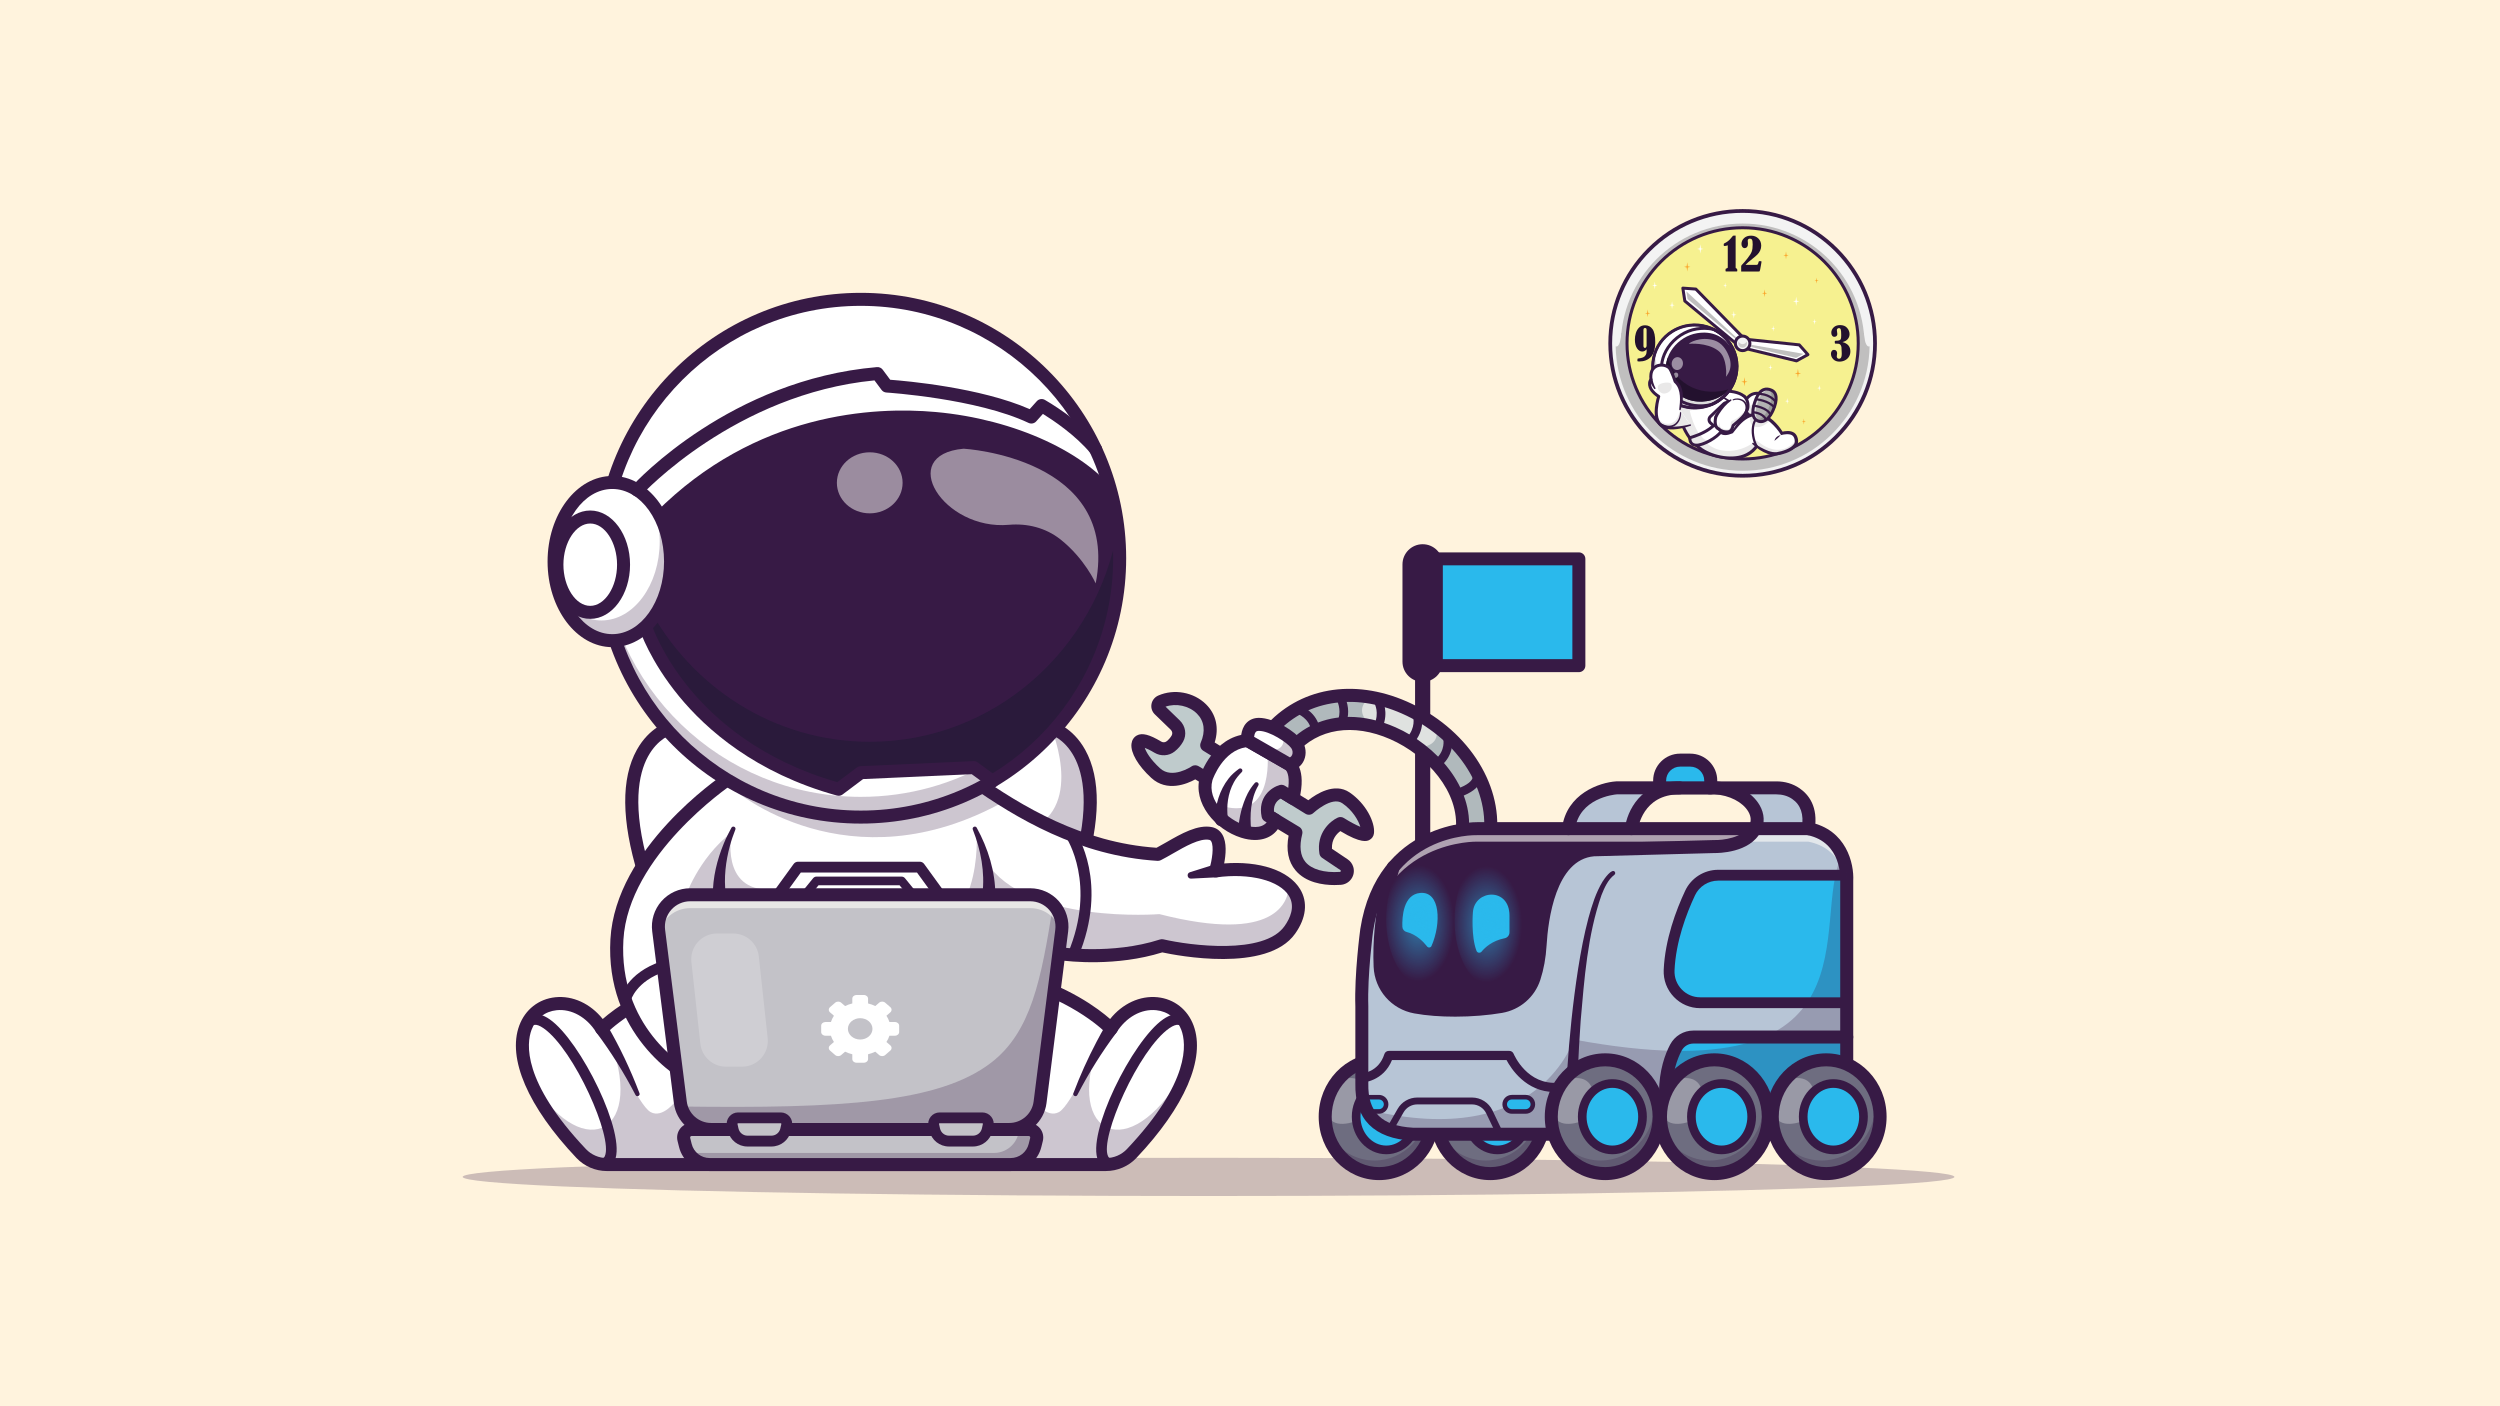 <?xml version="1.0" encoding="UTF-8"?>
<svg id="Layer_1" data-name="Layer 1" xmlns="http://www.w3.org/2000/svg" xmlns:xlink="http://www.w3.org/1999/xlink" viewBox="0 0 1920 1080">
  <defs>
    <style>
      .cls-1, .cls-2, .cls-3, .cls-4, .cls-5, .cls-6, .cls-7, .cls-8, .cls-9, .cls-10, .cls-11, .cls-12, .cls-13, .cls-14, .cls-15, .cls-16, .cls-17, .cls-18, .cls-19, .cls-20, .cls-21, .cls-22, .cls-23, .cls-24 {
        stroke-width: 0px;
      }

      .cls-1, .cls-25 {
        opacity: .25;
      }

      .cls-1, .cls-9 {
        fill: #371a45;
      }

      .cls-2 {
        fill: url(#radial-gradient);
      }

      .cls-2, .cls-26, .cls-3 {
        opacity: .6;
      }

      .cls-27 {
        opacity: .2;
      }

      .cls-28 {
        opacity: .3;
      }

      .cls-29 {
        opacity: .35;
      }

      .cls-30 {
        opacity: .5;
      }

      .cls-3 {
        fill: url(#radial-gradient-2);
      }

      .cls-4 {
        fill: #f3f3f3;
      }

      .cls-5 {
        fill: #f6f190;
      }

      .cls-6 {
        fill: #faa328;
      }

      .cls-7 {
        fill: #2ab9ec;
      }

      .cls-8 {
        fill: #6e6d80;
      }

      .cls-10 {
        fill: #23112e;
      }

      .cls-11 {
        fill: #101928;
      }

      .cls-12 {
        fill: #c3c2c8;
      }

      .cls-13 {
        fill: #ddd;
      }

      .cls-14 {
        fill: #cccaca;
      }

      .cls-15 {
        fill: #c0bfbf;
      }

      .cls-16 {
        fill: #b0b9bc;
      }

      .cls-17 {
        fill: #bfcbcc;
      }

      .cls-18 {
        fill: #b7c5d6;
      }

      .cls-19 {
        fill: #b3b3b3;
      }

      .cls-20 {
        fill: #969696;
      }

      .cls-21 {
        fill: #fff;
      }

      .cls-22 {
        fill: #fffdf9;
      }

      .cls-23 {
        fill: #fff3dd;
      }

      .cls-24 {
        fill: #e9e8e8;
      }
    </style>
    <radialGradient id="radial-gradient" cx="848.27" cy="767.34" fx="848.27" fy="767.34" r="50.94" gradientTransform="translate(597.35 -12.29) scale(.58 .94)" gradientUnits="userSpaceOnUse">
      <stop offset="0" stop-color="#2ab9ec"/>
      <stop offset=".93" stop-color="#2ab9ec" stop-opacity="0"/>
    </radialGradient>
    <radialGradient id="radial-gradient-2" cx="938.19" cy="768.15" fx="938.19" fy="768.15" r="50.94" xlink:href="#radial-gradient"/>
  </defs>
  <g>
    <rect class="cls-23" width="1920" height="1080"/>
    <g>
      <ellipse class="cls-1" cx="928.17" cy="903.86" rx="572.82" ry="14.68"/>
      <g>
        <g>
          <path class="cls-21" d="m827.72,670.59h-332.95c-30.04-98.13,20.2-111.58,20.2-111.58h292.54s50.25,13.45,20.2,111.58Z"/>
          <g class="cls-25">
            <path class="cls-9" d="m827.72,670.59h-41.52c-43.32-10.88-79.72-27.64-27.16-27.63,72.16.03,57.37-59.77,48.45-83.95h.03s50.25,13.45,20.2,111.58Z"/>
          </g>
          <path class="cls-9" d="m827.72,675.59h-332.94c-2.19,0-4.13-1.43-4.77-3.53-12.8-41.82-13.12-74.17-.94-96.15,9.73-17.56,24.02-21.56,24.62-21.72,2.66-.71,5.4.87,6.11,3.53.71,2.65-.85,5.38-3.5,6.1-.51.15-11.14,3.35-18.7,17.27-7.12,13.1-12.61,38.33.89,84.51h325.51c13.5-46.17,8.01-71.4.89-84.51-7.58-13.96-18.25-17.14-18.7-17.27-2.64-.75-4.19-3.5-3.46-6.14.73-2.64,3.43-4.2,6.08-3.5.6.16,14.89,4.16,24.62,21.72,12.18,21.98,11.86,54.33-.94,96.15-.64,2.1-2.58,3.53-4.77,3.53Z"/>
          <path class="cls-21" d="m869.13,885.91c-5.13,5.41-12.27,8.47-19.72,8.47h-383.34c-7.46,0-14.6-3.06-19.72-8.47-21.9-23.15-34.52-43.21-40.58-59.78-.02,0-.02-.02-.02-.02-20.49-55.94,33.4-72.5,56.39-35.95,0,0,23.72-25.18,71.98-38.5h247.23c48.27,13.31,71.98,38.5,71.98,38.5,29.79-47.38,111.56-5.49,15.79,95.75Z"/>
          <g class="cls-25">
            <path class="cls-9" d="m563.25,893.73c-.08.2-.17.42-.22.65h-96.96c-7.46,0-14.6-3.06-19.72-8.47-21.9-23.15-34.52-43.21-40.58-59.78,39.31,68.24,89.37,46.77,63.79-24.25.62,1.41,20.6,46.82,30.02,52.14,9.57,5.41,19.97-9.15,19.97-9.15,0,0,49.1,35.73,43.69,48.86Z"/>
          </g>
          <g class="cls-25">
            <path class="cls-9" d="m749.7,893.73c.08.2.17.42.22.65h96.96c7.46,0,14.6-3.06,19.72-8.47,21.9-23.15,34.52-43.21,40.58-59.78-39.31,68.24-89.37,46.77-63.79-24.25-.62,1.41-20.6,46.82-30.02,52.14-9.57,5.41-19.97-9.15-19.97-9.15,0,0-49.1,35.73-43.69,48.86Z"/>
          </g>
          <path class="cls-9" d="m461.81,897.89c-1.46,0-3.1-.22-4.96-.74-2.21-.62-3.51-2.91-2.89-5.13.62-2.21,2.92-3.51,5.13-2.89,4.29,1.2,4.98-.29,5.4-1.18,6.57-14.01-23.62-82.05-47.07-98.28-6.27-4.34-8.4-2.17-9.19-1.34-1.61,1.65-4.24,1.68-5.88.08-1.65-1.6-1.68-4.24-.08-5.88,2.92-3,9.39-6.96,19.89.3,23.59,16.32,59.38,88.39,49.87,108.66-1.01,2.14-3.81,6.4-10.22,6.4Z"/>
          <path class="cls-9" d="m466.26,787.33c9.78,16.74,18.01,34.2,24.87,52.28.71,1.93-2.08,3.2-3.05,1.34-8.69-16.75-18.74-32.94-30.06-47.98-4.14-5.65,4.43-11.57,8.23-5.65h0Z"/>
          <path class="cls-9" d="m849.41,899.37h-383.34c-8.8,0-17.31-3.66-23.35-10.04-37.27-39.4-53.28-76.5-43.9-101.78,4.54-12.24,14.88-20.34,27.66-21.66,13.47-1.39,26.99,4.92,36.41,16.72,9.06-7.93,32.12-25.33,69.9-35.75,2.67-.74,5.41.83,6.14,3.49s-.83,5.41-3.49,6.14c-46.17,12.74-69.45,36.87-69.68,37.11-1.06,1.12-2.59,1.69-4.12,1.54-1.54-.15-2.92-1-3.74-2.31-7.33-11.66-18.98-18.18-30.41-16.99-9.04.94-16.09,6.48-19.32,15.2-3.78,10.21-7.29,39.55,41.8,91.44,4.16,4.4,10.02,6.92,16.09,6.92h383.34c6.07,0,11.93-2.52,16.09-6.92,49.08-51.89,45.58-81.23,41.79-91.44-3.23-8.73-10.28-14.27-19.32-15.2-11.42-1.18-23.08,5.33-30.41,16.99-.82,1.31-2.2,2.16-3.74,2.31-1.53.14-3.06-.42-4.12-1.55-.22-.24-23.51-24.37-69.67-37.11-2.66-.73-4.22-3.48-3.49-6.14.73-2.66,3.48-4.22,6.14-3.49,37.79,10.42,60.84,27.82,69.9,35.75,9.42-11.79,22.93-18.1,36.41-16.72,12.78,1.32,23.12,9.42,27.66,21.66,9.37,25.28-6.63,62.37-43.9,101.78-6.04,6.38-14.55,10.04-23.35,10.04Z"/>
          <path class="cls-9" d="m853.66,897.89c-6.4,0-9.21-4.26-10.22-6.4-9.51-20.27,26.28-92.34,49.87-108.66,10.5-7.26,16.97-3.31,19.89-.3,1.6,1.65,1.57,4.28-.08,5.88-1.65,1.6-4.28,1.57-5.88-.08-.8-.82-2.92-3-9.19,1.34-23.45,16.23-53.65,84.27-47.07,98.28.42.89,1.11,2.38,5.4,1.18,2.21-.62,4.51.68,5.13,2.89.62,2.21-.68,4.51-2.89,5.13-1.85.52-3.5.74-4.96.74Z"/>
          <path class="cls-9" d="m857.45,792.98c-11.32,15.04-21.37,31.24-30.06,47.99-.93,1.82-3.78.58-3.04-1.35,5.09-13.5,11.07-26.71,17.78-39.51,2.26-4.3,4.54-8.49,7.09-12.78,1.41-2.37,4.48-3.15,6.86-1.74,2.58,1.51,3.24,5.05,1.38,7.39h0Z"/>
          <path class="cls-21" d="m990.56,714.18c-21.22,29.92-98.19,12.1-98.19,12.1-38.7,12.48-79.19,6.02-79.19,6.02,0,0-32.32,12.45-74.96,28.43-79.34,29.74-194.38,71.7-203.4,68.45-13.88-4.99-64.91-39.38-61.03-107.61,3.88-68.24,84.63-122.58,84.63-122.58h188.87c7.94,5.59,16.06,11.05,24.43,16.24,34.35,21.34,72.66,38.2,117.52,40.94,11.65-5.83,28.73-18.52,40.58-16.03,11.85,2.5,3.74,28.71,3.74,28.71,24.86-3.4,45.8,1.45,56.34,11.38,8.85,8.34,10.35,20.27.67,33.94Z"/>
          <g class="cls-25">
            <path class="cls-9" d="m771.72,615.24c-120.36,67.3-208.47-9.07-208.47-9.07l8.57-7.17h175.47c7.94,5.59,16.06,11.05,24.43,16.24Z"/>
          </g>
          <g class="cls-25">
            <path class="cls-9" d="m561.89,639.34s-9.25,45.2,30.07,43.81l-35.16,5.27-30.79,1.32s9.77-30.2,35.88-50.4Z"/>
          </g>
          <g class="cls-25">
            <path class="cls-9" d="m990.56,714.18c-21.22,29.92-98.19,12.1-98.19,12.1-38.7,12.48-79.19,6.02-79.19,6.02,0,0-32.32,12.45-74.96,28.43-47.88-16.74-85.73-37.3-47.65-37.78,66.16-.83,59.42-83.62,59.42-83.62l7.36,22.45c31.12,48.4,133.08,40.26,133.08,40.26,90.47,23.12,99.08-10.27,99.48-21.8,8.85,8.34,10.35,20.27.67,33.94Z"/>
          </g>
          <path class="cls-9" d="m536.07,834.39c-1.56,0-2.31-.27-2.95-.5-13.75-4.95-68.42-40.55-64.32-112.61,3.98-69.91,83.45-124.15,86.83-126.43,2.28-1.54,5.39-.93,6.93,1.36,1.54,2.29.93,5.39-1.35,6.93-.79.53-78.74,53.78-82.44,118.71-3.72,65.42,44.61,97.69,57.44,102.53,15.06.92,176.51-58.74,275.18-96.74.82-.32,1.71-.4,2.58-.27.39.06,39.83,6.11,76.87-5.84.86-.27,1.78-.31,2.66-.11,20.51,4.74,77.2,12.16,93-10.12,4.31-6.07,8.4-15.03,3.43-23.23-7.2-11.89-30.11-17.75-55.69-14.26-1.68.23-3.38-.42-4.48-1.72-1.1-1.3-1.47-3.08-.96-4.71,1.98-6.44,3.72-17.32,1.36-21.32-.42-.71-.83-.92-1.36-1.03-7.2-1.52-18.77,5.14-28.06,10.49-3.28,1.89-6.37,3.67-9.24,5.1-.79.39-1.65.58-2.54.52-60.24-3.68-108.88-32.97-144.52-58.07-2.25-1.59-2.8-4.7-1.21-6.96,1.59-2.25,4.7-2.79,6.96-1.21,34.3,24.15,80.91,52.3,138.03,56.18,2.31-1.21,4.86-2.68,7.54-4.22,11.33-6.52,24.17-13.91,35.1-11.61,3.39.71,6.13,2.7,7.92,5.74,3.56,6.06,2.67,15.48,1.37,22.13,27.15-2.11,49.61,5.35,58.34,19.76,6.06,10.01,4.71,22.15-3.83,34.18-21.52,30.36-91.07,16.75-102.04,14.38-35.43,11.05-71.36,7.01-78.84,5.98-9.36,3.59-70.74,27.14-132.84,49.88-112.96,41.36-137.63,47.08-144.84,47.08Zm.43-9.9h.02-.02Z"/>
          <g>
            <path class="cls-21" d="m859.91,428.72c0,72.91-39.24,136.66-97.78,171.24-29.61,17.51-64.14,27.56-101.04,27.56-109.79,0-198.82-89.01-198.82-198.8s89.02-198.82,198.82-198.82c94.47,0,173.54,65.87,193.79,154.18v.02c3.3,14.35,5.03,29.28,5.03,44.62Z"/>
            <g class="cls-25">
              <path class="cls-9" d="m859.91,428.72c0,72.91-39.24,136.66-97.78,171.24-29.61,17.51-64.14,27.56-101.04,27.56-109.79,0-198.82-89.01-198.82-198.8,0-2.6.05-5.19.17-7.76,4.06,106.2,91.45,191.03,198.65,191.03,36.9,0,71.43-10.05,101.04-27.56,56.45-33.35,94.95-93.82,97.63-163.49.1,2.58.15,5.18.15,7.77Z"/>
            </g>
            <path class="cls-9" d="m859.91,428.72c0,72.91-39.24,136.66-97.78,171.24l-14.28-10.44-86.76,3.89-16.99,12.75c-118.72-32.72-148.12-124.26-148.12-124.26l11.23-84.85c121.89-122.08,303.34-76.99,347.68-12.98v.02c3.3,14.35,5.03,29.28,5.03,44.62Z"/>
            <g class="cls-29">
              <path class="cls-11" d="m859.91,428.72c0,72.91-39.24,136.66-97.78,171.24l-14.28-10.44-86.76,3.89-16.99,12.75c-118.72-32.72-148.12-124.26-148.12-124.26l2.08-15.74c32.85,61.7,96.63,103.54,169.91,103.54,95.37,0,174.62-70.88,190.61-164.15.88,7.61,1.33,15.33,1.33,23.17Z"/>
            </g>
            <path class="cls-9" d="m661.09,632.52c-112.38,0-203.81-91.43-203.81-203.81s91.43-203.81,203.81-203.81,203.81,91.43,203.81,203.81-91.43,203.81-203.81,203.81Zm0-397.63c-106.87,0-193.82,86.95-193.82,193.82s86.95,193.82,193.82,193.82,193.82-86.95,193.82-193.82-86.95-193.82-193.82-193.82Z"/>
            <g>
              <ellipse class="cls-21" cx="470.25" cy="431.28" rx="44.73" ry="60.75"/>
              <g class="cls-25">
                <path class="cls-9" d="m514.98,431.28c0,33.55-20.02,60.75-44.72,60.75-17.41,0-32.5-13.5-39.88-33.22,8.09,10.95,19.24,17.69,31.56,17.69,24.7,0,44.72-27.19,44.72-60.75,0-9.92-1.75-19.27-4.86-27.54,8.14,11,13.18,26.23,13.18,43.07Z"/>
              </g>
              <path class="cls-9" d="m470.25,497.02c-27.42,0-49.72-29.49-49.72-65.74s22.3-65.74,49.72-65.74,49.72,29.49,49.72,65.74-22.3,65.74-49.72,65.74Zm0-121.49c-21.91,0-39.74,25.01-39.74,55.75s17.82,55.75,39.74,55.75,39.74-25.01,39.74-55.75-17.82-55.75-39.74-55.75Z"/>
              <path class="cls-9" d="m453.3,475.29c-16.86,0-30.58-18.67-30.58-41.61s13.72-41.61,30.58-41.61,30.58,18.66,30.58,41.61-13.72,41.61-30.58,41.61Zm0-73.23c-11.16,0-20.6,14.48-20.6,31.62s9.43,31.62,20.6,31.62,20.6-14.48,20.6-31.62-9.43-31.62-20.6-31.62Z"/>
            </g>
            <path class="cls-9" d="m510.74,400.6l-7.07-7.06c76.89-77,167.65-81.37,214.92-77.12,60.93,5.48,117.35,31.53,140.39,64.84l-8.21,5.68c-21.45-31-74.93-55.34-133.07-60.57-45.53-4.09-132.94.11-206.96,74.23Z"/>
            <path class="cls-9" d="m644.1,611.17c-.44,0-.89-.06-1.33-.18-62.59-17.25-100.41-50.88-121.11-76.05-22.54-27.4-30.13-50.53-30.44-51.51-.84-2.63.6-5.44,3.23-6.28,2.62-.84,5.43.6,6.28,3.22.1.31,7.52,22.66,28.95,48.59,19.51,23.61,54.96,55.06,113.4,71.74l15.02-11.28c.8-.6,1.77-.95,2.77-1l86.75-3.88c1.14-.05,2.25.29,3.17.95l14.3,10.44c2.23,1.63,2.71,4.75,1.09,6.98-1.62,2.23-4.75,2.71-6.98,1.09l-12.88-9.41-83.46,3.74-15.76,11.83c-.87.66-1.93,1-3,1Z"/>
            <path class="cls-9" d="m489.42,381.38c-1.2,0-2.41-.43-3.37-1.31-2.03-1.86-2.18-5.02-.32-7.05,3.03-3.32,75.6-81.47,187.76-91.09,1.71-.15,3.4.61,4.43,1.99l5.75,7.73c12.35.92,69.22,5.93,107.13,22.56l5.46-6.09c1.57-1.75,4.14-2.17,6.18-1.01,1.09.62,26.96,15.39,42.88,34.74,1.75,2.13,1.45,5.28-.68,7.03s-5.28,1.45-7.03-.68c-11.47-13.94-29.25-25.74-36.66-30.33l-5.15,5.75c-1.47,1.65-3.86,2.13-5.85,1.18-39.84-18.82-108.53-23.29-109.22-23.34-1.47-.09-2.82-.82-3.69-2l-5.45-7.32c-106.63,10.36-177.77,86.85-178.48,87.63-.98,1.08-2.33,1.62-3.69,1.62Z"/>
            <g class="cls-30">
              <ellipse class="cls-22" cx="667.96" cy="370.81" rx="25.24" ry="23.44"/>
            </g>
            <g class="cls-30">
              <path class="cls-22" d="m814.24,414.12c-11.12-8.75-25.28-12.32-39.38-11.07-50.36,4.49-86.94-53.81-34.78-58.45,0,0,120.33,6.76,101.41,103.45,0,0-8.4-19.07-27.24-33.94Z"/>
            </g>
          </g>
          <path class="cls-9" d="m934.44,673.78l-19.72,1.01c-2.93.14-3.65-4.04-.88-4.91,0,0,18.84-5.92,18.84-5.92,7.26-1.9,9.24,9.07,1.77,9.83h0Z"/>
          <path class="cls-9" d="m824.12,737.61c-.54,0-1.08-.1-1.6-.32-2.12-.89-3.12-3.32-2.23-5.45,22.07-52.73-1.08-88.05-1.31-88.4-1.28-1.9-.79-4.49,1.11-5.77,1.9-1.29,4.48-.8,5.77,1.1,1.07,1.57,26,39.2,2.11,96.29-.67,1.6-2.21,2.55-3.84,2.55Z"/>
          <path class="cls-9" d="m480.23,772.01c-.33,0-.66-.04-1-.12-2.22-.55-3.58-2.77-3.05-4.99.19-.8,5.01-19.75,31.84-28.59,2.18-.72,4.54.47,5.25,2.65.72,2.18-.47,4.54-2.65,5.25-22.19,7.31-26.2,22.03-26.35,22.65-.48,1.88-2.18,3.15-4.04,3.15Z"/>
          <path class="cls-9" d="m547.46,687.71c-.12-13.77,3.24-27.36,8.45-39.99,1.69-4.14,3.72-8.12,5.83-12.03.44-.81,1.45-1.11,2.26-.67.77.41,1.07,1.34.74,2.12-1.55,4.03-3.01,8.08-4.11,12.22-3.28,12.06-4.85,24.88-3.24,37.28.96,6.98-9.36,8.12-9.93,1.07h0Z"/>
          <path class="cls-9" d="m754.48,686.63c2.09-16.71-1.22-33.89-7.35-49.5-.79-1.92,1.98-3.28,3-1.44,8.69,15.87,14.37,33.77,14.28,52.02-.56,7.02-10.88,5.93-9.93-1.07h0Z"/>
          <path class="cls-9" d="m721.77,691.33h-124.26c-1.56,0-3-.88-3.71-2.27-.71-1.39-.58-3.07.34-4.33l15.39-21.22c.78-1.08,2.03-1.72,3.37-1.72h93.47c1.33,0,2.59.64,3.37,1.72l15.39,21.22c.92,1.27,1.05,2.94.34,4.33-.71,1.39-2.14,2.27-3.71,2.27Zm-116.1-8.32h107.94l-9.36-12.9h-89.23l-9.36,12.9Z"/>
          <path class="cls-9" d="m703.19,693.06h-86.88c-1.29,0-2.46-.74-3.01-1.9-.55-1.16-.38-2.54.43-3.53l10.76-13.18c.63-.77,1.58-1.22,2.58-1.22h65.35c1,0,1.95.45,2.58,1.22l10.76,13.18c.81,1,.98,2.37.43,3.53-.55,1.16-1.72,1.9-3.01,1.9Zm-79.86-6.66h72.85l-5.33-6.52h-62.2l-5.33,6.52Z"/>
          <g>
            <path class="cls-12" d="m815.41,714.65l-16.64,131.91c-1.51,11.93-11.65,20.87-23.67,20.87h-228.94c-10.9,0-20.27-7.36-23.02-17.63h-.02c-.28-1.05-.5-2.13-.63-3.25l-16.64-131.91c-1.85-14.58,9.52-27.48,24.23-27.48h261.1c6.97,0,13.2,2.9,17.59,7.49,4.93,5.11,7.61,12.32,6.64,19.99Z"/>
            <g class="cls-25">
              <path class="cls-9" d="m815.41,714.65l-16.64,131.91c-1.51,11.93-11.65,20.87-23.67,20.87h-228.94c-10.9,0-20.27-7.36-23.02-17.63,123.46,1.64,198.03-2.89,238.02-33.64,30.66-23.56,38.5-63.61,47.6-121.51,4.93,5.11,7.61,12.32,6.64,19.99Z"/>
            </g>
            <g class="cls-26">
              <path class="cls-22" d="m815.41,714.65l-.28,2.28c-2.26-11-12-19.49-23.95-19.49h-261.1c-11.95,0-21.69,8.49-23.95,19.49l-.28-2.28c-1.85-14.58,9.52-27.48,24.23-27.48h261.1c14.71,0,26.08,12.9,24.23,27.48Z"/>
            </g>
            <path class="cls-12" d="m776.18,894.38h-231.12c-8.86,0-16.58-6.04-18.71-14.65l-1.14-4.63c-.96-3.9,1.99-7.66,6-7.66h258.83c4.01,0,6.96,3.77,6,7.66l-1.14,4.63c-2.13,8.6-9.85,14.65-18.71,14.65Z"/>
            <g class="cls-25">
              <path class="cls-9" d="m796.03,875.1l-1.15,4.63c-2.11,8.6-9.84,14.65-18.71,14.65h-231.11c-6.87,0-13.06-3.63-16.48-9.29,1.21.25,2.45.37,3.71.37h231.12c8.85,0,16.58-6.06,18.71-14.66l.83-3.36h7.07c4.01,0,6.96,3.76,5.99,7.67Z"/>
            </g>
            <path class="cls-9" d="m775.09,872.43h-228.93c-14.5,0-26.81-10.85-28.62-25.24l-16.65-131.92c-1.06-8.37,1.54-16.8,7.12-23.13,5.58-6.33,13.62-9.96,22.06-9.96h261.11c8.44,0,16.48,3.63,22.06,9.96,5.58,6.33,8.18,14.76,7.12,23.13l-16.64,131.92c-1.82,14.39-14.12,25.24-28.62,25.24Zm-245.02-180.26c-5.57,0-10.88,2.4-14.57,6.58-3.69,4.18-5.4,9.75-4.7,15.28l16.65,131.92c1.19,9.41,9.23,16.5,18.72,16.5h228.93c9.48,0,17.53-7.09,18.72-16.5l16.64-131.92c.7-5.53-1.02-11.1-4.7-15.28-3.69-4.18-9-6.58-14.57-6.58h-261.11Z"/>
            <path class="cls-9" d="m776.18,899.37h-231.12c-11.18,0-20.87-7.58-23.55-18.44l-1.15-4.63c-.83-3.36-.08-6.84,2.05-9.57,2.13-2.72,5.34-4.28,8.8-4.28h258.83c3.46,0,6.66,1.56,8.8,4.28,2.13,2.72,2.88,6.21,2.05,9.57l-1.15,4.63c-2.68,10.86-12.37,18.44-23.56,18.44Zm-244.98-26.94c-.48,0-.77.25-.93.45-.16.21-.33.55-.22,1.02l1.15,4.63c1.58,6.39,7.28,10.85,13.86,10.85h231.12c6.58,0,12.28-4.46,13.86-10.85l1.15-4.63c.11-.46-.05-.81-.22-1.02-.16-.21-.46-.45-.93-.45h-258.83Z"/>
            <path class="cls-12" d="m592.38,876.36h-18.28c-5.29,0-9.86-3.67-11.01-8.83l-.75-3.39c-.64-2.89,1.56-5.63,4.52-5.63h32.77c2.96,0,5.16,2.74,4.52,5.63l-.75,3.39c-1.15,5.16-5.72,8.83-11.01,8.83Z"/>
            <path class="cls-12" d="m747.16,876.36h-18.28c-5.29,0-9.86-3.67-11.01-8.83l-.75-3.39c-.64-2.89,1.56-5.63,4.52-5.63h32.77c2.96,0,5.16,2.74,4.52,5.63l-.75,3.39c-1.15,5.16-5.72,8.83-11.01,8.83Z"/>
            <path class="cls-9" d="m592.38,880.53h-18.28c-7.29,0-13.49-4.97-15.07-12.09l-.75-3.39c-.58-2.62.05-5.32,1.72-7.41,1.68-2.09,4.18-3.29,6.86-3.29h32.77c2.68,0,5.18,1.2,6.86,3.29,1.68,2.09,2.31,4.79,1.72,7.41l-.75,3.39c-1.58,7.12-7.78,12.09-15.07,12.09Zm-25.53-17.86c-.06,0-.22,0-.37.17-.14.18-.1.34-.09.4l.75,3.39c.73,3.28,3.59,5.57,6.95,5.57h18.28c3.36,0,6.22-2.29,6.95-5.57l.75-3.4c.01-.05.05-.22-.09-.39s-.31-.17-.37-.17h-32.77Z"/>
            <path class="cls-9" d="m747.16,880.53h-18.28c-7.29,0-13.49-4.97-15.07-12.09l-.75-3.39c-.58-2.62.05-5.32,1.72-7.41,1.68-2.09,4.18-3.29,6.86-3.29h32.77c2.68,0,5.18,1.2,6.86,3.29,1.68,2.09,2.31,4.79,1.72,7.41l-.75,3.39c-1.58,7.12-7.78,12.09-15.07,12.09Zm-25.53-17.86c-.06,0-.22,0-.37.17-.14.18-.1.34-.09.4l.75,3.39c.73,3.28,3.59,5.57,6.95,5.57h18.28c3.36,0,6.22-2.29,6.95-5.57l.75-3.4c.01-.05.05-.22-.09-.39s-.31-.17-.37-.17h-32.77Z"/>
            <path class="cls-21" d="m687.31,784.91h-4.23c-.53-1.71-1.3-3.32-2.3-4.82l2.99-2.6c1.27-1.1,1.27-2.9,0-4l-3.95-3.43c-1.28-1.11-3.34-1.11-4.62,0l-2.99,2.6c-1.71-.87-3.58-1.55-5.53-2.01v-3.67c0-1.57-1.45-2.84-3.27-2.84h-5.59c-1.8,0-3.25,1.26-3.25,2.84v3.67c-1.97.46-3.82,1.14-5.55,2.01l-2.99-2.6c-1.27-1.11-3.34-1.11-4.61,0l-3.95,3.43c-1.27,1.1-1.27,2.9,0,4l2.99,2.6c-1,1.5-1.77,3.11-2.31,4.82h-4.22c-1.8,0-3.26,1.26-3.26,2.82v4.86c0,1.56,1.47,2.84,3.26,2.84h4.22c.54,1.7,1.31,3.31,2.31,4.81l-2.99,2.6c-1.27,1.1-1.27,2.9,0,4l3.95,3.44c1.27,1.1,3.34,1.1,4.61,0l2.99-2.6c1.73.85,3.58,1.54,5.55,1.99v3.68c0,1.56,1.45,2.82,3.25,2.82h5.59c1.81,0,3.27-1.26,3.27-2.82v-3.68c1.95-.46,3.82-1.14,5.53-1.99l2.99,2.6c1.28,1.1,3.34,1.1,4.62,0l3.95-3.44c1.27-1.1,1.27-2.9,0-4l-2.99-2.6c1-1.5,1.77-3.11,2.3-4.81h4.23c1.8,0,3.25-1.28,3.25-2.84v-4.86c0-1.56-1.45-2.82-3.25-2.82Zm-20.02,11.05c-1.71,1.49-4.08,2.4-6.67,2.4-5.19,0-9.44-3.69-9.44-8.2,0-2.25,1.06-4.31,2.77-5.8,1.71-1.49,4.08-2.4,6.67-2.4s4.96.92,6.67,2.4c1.71,1.49,2.77,3.54,2.77,5.8s-1.06,4.31-2.77,5.8Z"/>
            <g class="cls-27">
              <path class="cls-21" d="m550.68,716.93h12.41c10.11,0,18.59,7.61,19.68,17.66l6.8,62.68c1.27,11.71-7.9,21.93-19.68,21.93h-12.34c-10.1,0-18.58-7.6-19.68-17.64l-6.87-62.68c-1.28-11.72,7.89-21.96,19.68-21.96Z"/>
            </g>
          </g>
        </g>
        <g>
          <rect class="cls-7" x="1098.57" y="429.2" width="114.01" height="82.02"/>
          <path class="cls-9" d="m1212.57,516.22h-114.01c-2.76,0-4.99-2.24-4.99-4.99v-82.02c0-2.76,2.24-4.99,4.99-4.99h114.01c2.76,0,4.99,2.24,4.99,4.99v82.02c0,2.76-2.24,4.99-4.99,4.99Zm-109.01-9.99h104.02v-72.04h-104.02v72.04Z"/>
          <path class="cls-9" d="m1092.6,671.77c-3.22,0-5.83-2.61-5.83-5.82v-236.75c0-3.22,2.61-5.83,5.83-5.83s5.83,2.61,5.83,5.83v236.75c0,3.22-2.61,5.82-5.83,5.82Z"/>
          <path class="cls-9" d="m1092.6,523.65c-8.55,0-15.5-6.95-15.5-15.5v-74.69c0-8.55,6.95-15.5,15.5-15.5s15.5,6.95,15.5,15.5v74.69c0,8.55-6.95,15.5-15.5,15.5Zm0-94.03c-2.12,0-3.85,1.73-3.85,3.85v74.69c0,2.12,1.73,3.85,3.85,3.85s3.85-1.73,3.85-3.85v-74.69c0-2.12-1.73-3.85-3.85-3.85Z"/>
          <g>
            <path class="cls-16" d="m1133.7,650.96c-.41,0-.83-.02-1.25-.07-5.93-.69-10.19-6.05-9.5-11.99,3.78-32.75-23.9-62.9-53.19-75.76-30.64-13.45-59.95-8.72-78.42,12.66-3.9,4.52-10.74,5.02-15.26,1.11-4.52-3.91-5.02-10.74-1.11-15.26,24.63-28.52,64.29-35.53,103.49-18.32,43.32,19.02,70.45,59.34,65.98,98.05-.64,5.51-5.31,9.58-10.73,9.58Z"/>
            <g class="cls-26">
              <path class="cls-22" d="m1101.86,557.56c5.47,10.93-4.16,17.44-14.12,15.85-8.08-9.74-32.69-15.85-32.69-15.85-8.74-4.78-11.03-11.86-7.28-17.48,3.74-5.62,17.27,0,17.27,0,0,0,19.14,4.78,36.82,17.48Z"/>
            </g>
            <path class="cls-9" d="m1133.7,655.95c-.6,0-1.21-.03-1.82-.1-4.2-.49-7.96-2.57-10.58-5.88-2.62-3.31-3.8-7.44-3.32-11.64,3.5-30.34-22.62-58.49-50.24-70.61-28.52-12.52-55.68-8.28-72.63,11.35-2.76,3.2-6.6,5.13-10.81,5.43-4.2.31-8.29-1.04-11.49-3.8-3.2-2.76-5.13-6.6-5.43-10.81-.31-4.21,1.04-8.29,3.8-11.49,26.12-30.24,67.99-37.76,109.28-19.63,45.31,19.89,73.65,62.33,68.94,103.2-.92,7.98-7.67,14-15.69,14Zm-97.51-105.38c11.33,0,23.36,2.64,35.57,8,30.97,13.6,60.2,45.76,56.14,80.9-.18,1.55.26,3.07,1.22,4.29.97,1.22,2.35,1.99,3.9,2.17,3.15.35,6.09-1.95,6.46-5.12,4.22-36.55-21.7-74.76-63.03-92.9-37.12-16.3-74.56-9.78-97.7,17.01-1.02,1.18-1.52,2.68-1.4,4.23.11,1.55.82,2.97,2,3.98,1.18,1.02,2.69,1.51,4.23,1.4,1.55-.11,2.97-.82,3.98-2,12.53-14.5,29.58-21.96,48.63-21.96Z"/>
            <path class="cls-9" d="m1010.44,564.51c-1.65,0-3.09-1.23-3.3-2.91-1.26-9.93-10.66-13.44-11.06-13.59-1.72-.62-2.62-2.52-2.01-4.25s2.5-2.63,4.23-2.02c.56.2,13.66,4.95,15.44,19.03.23,1.82-1.06,3.49-2.88,3.72-.14.02-.28.03-.42.03Z"/>
            <path class="cls-9" d="m1031.13,556.35c-.31,0-.62-.04-.94-.13-1.76-.52-2.78-2.37-2.26-4.13,2.22-7.6-.82-13.65-1.82-15.63-.2-.39-.34-.69-.41-.86-.68-1.71.15-3.64,1.86-4.33,1.7-.68,3.62.14,4.31,1.82.04.09.11.22.19.38,3.47,6.89,4.23,13.78,2.26,20.5-.42,1.45-1.75,2.4-3.19,2.4Z"/>
            <path class="cls-9" d="m1058.62,560.89c-.44,0-.89-.09-1.33-.28-1.69-.73-2.46-2.69-1.73-4.38,3.84-8.84.3-15.49.15-15.77-.88-1.6-.31-3.63,1.29-4.52,1.6-.89,3.61-.34,4.51,1.25.22.39,5.38,9.7.16,21.7-.55,1.25-1.77,2-3.05,2Z"/>
            <path class="cls-9" d="m1082.93,572.05c-.81,0-1.62-.29-2.26-.88-1.35-1.25-1.44-3.35-.19-4.7,6.99-7.57,4.88-15.64,4.85-15.72-.49-1.77.55-3.61,2.33-4.09,1.77-.48,3.6.55,4.09,2.33.13.48,3.09,11.74-6.38,22-.66.71-1.55,1.07-2.45,1.07Z"/>
            <path class="cls-9" d="m1104.57,588.98c-.95,0-1.89-.4-2.54-1.18-1.19-1.4-1.01-3.5.4-4.69,7.9-6.67,6.04-15.4,6.02-15.48-.58-1.74.39-3.56,2.13-4.14,1.74-.57,3.65.44,4.23,2.18.86,2.59,2.01,14-8.08,22.53-.62.53-1.39.79-2.15.79Z"/>
            <path class="cls-9" d="m1120.17,612.28c-1.37,0-2.65-.85-3.14-2.21-.62-1.73.29-3.64,2.02-4.25,8.52-3.04,10.96-6.15,11.66-7.73.56-1.28.24-2.11.2-2.2l2.99-1.46,2.93-1.58c.18.34,1.73,3.39.18,7.43-1.83,4.78-7.12,8.75-15.72,11.82-.37.13-.75.19-1.12.19Z"/>
          </g>
          <g>
            <g>
              <ellipse class="cls-8" cx="1144.51" cy="857.63" rx="41.4" ry="43.69"/>
              <g class="cls-25">
                <path class="cls-9" d="m1187.1,857.02c0,24.13-18.54,43.69-41.41,43.69-17.69,0-32.79-11.72-38.71-28.19,7.47,11.35,19.91,18.77,34,18.77,22.87,0,41.41-19.57,41.41-43.69,0-5.44-.95-10.65-2.68-15.46,4.68,7.06,7.39,15.64,7.39,24.88Z"/>
              </g>
              <g class="cls-28">
                <path class="cls-21" d="m1112.45,829.98s19-8.21,22.58,8.22c0,0,3.88,14.67-7.03,22.26-.91.63-21.22,8.53-22.88-6.24l7.34-24.25Z"/>
              </g>
              <path class="cls-9" d="m1144.51,906.32c-25.58,0-46.4-21.84-46.4-48.68s20.81-48.68,46.4-48.68,46.4,21.84,46.4,48.68-20.81,48.68-46.4,48.68Zm0-87.38c-20.08,0-36.41,17.36-36.41,38.7s16.33,38.7,36.41,38.7,36.41-17.36,36.41-38.7-16.33-38.7-36.41-38.7Z"/>
              <ellipse class="cls-7" cx="1150.02" cy="857.63" rx="23.15" ry="25.5"/>
              <path class="cls-9" d="m1150.02,886.46c-14.6,0-26.48-12.93-26.48-28.83s11.88-28.83,26.48-28.83,26.48,12.93,26.48,28.83-11.88,28.83-26.48,28.83Zm0-51c-10.93,0-19.82,9.95-19.82,22.17s8.89,22.17,19.82,22.17,19.82-9.95,19.82-22.17-8.89-22.17-19.82-22.17Z"/>
            </g>
            <g>
              <ellipse class="cls-8" cx="1059.15" cy="857.63" rx="41.4" ry="43.69"/>
              <g class="cls-25">
                <path class="cls-9" d="m1101.75,857.02c0,24.13-18.54,43.69-41.41,43.69-17.69,0-32.79-11.72-38.71-28.19,7.47,11.35,19.91,18.77,34,18.77,22.87,0,41.41-19.57,41.41-43.69,0-5.44-.95-10.65-2.68-15.46,4.68,7.06,7.39,15.64,7.39,24.88Z"/>
              </g>
              <g class="cls-28">
                <path class="cls-21" d="m1027.1,829.98s19-8.21,22.58,8.22c0,0,3.88,14.67-7.03,22.26-.91.63-21.22,8.53-22.88-6.24l7.34-24.25Z"/>
              </g>
              <path class="cls-9" d="m1059.15,906.32c-25.58,0-46.4-21.84-46.4-48.68s20.81-48.68,46.4-48.68,46.4,21.84,46.4,48.68-20.81,48.68-46.4,48.68Zm0-87.38c-20.08,0-36.41,17.36-36.41,38.7s16.33,38.7,36.41,38.7,36.41-17.36,36.41-38.7-16.33-38.7-36.41-38.7Z"/>
              <ellipse class="cls-7" cx="1064.67" cy="857.63" rx="23.15" ry="25.5"/>
              <path class="cls-9" d="m1064.67,886.46c-14.6,0-26.48-12.93-26.48-28.83s11.88-28.83,26.48-28.83,26.48,12.93,26.48,28.83-11.88,28.83-26.48,28.83Zm0-51c-10.93,0-19.82,9.95-19.82,22.17s8.89,22.17,19.82,22.17,19.82-9.95,19.82-22.17-8.89-22.17-19.82-22.17Z"/>
            </g>
            <path class="cls-18" d="m1418.29,676.35v194.72h-333.28c-17.09-.97-29.69-6.49-35.52-18.99-2.5-5.33-3.76-11.92-3.59-19.96v-59.25c-.83-24.55,3.74-58.7,3.74-58.7,12.48-79.85,84.88-77.77,84.88-77.77h254.22c14.81,2.93,22.24,11.87,25.93,20.57l.02.02c4.18,9.85,3.59,19.36,3.59,19.36Z"/>
            <g class="cls-25">
              <path class="cls-9" d="m1211.31,871.08h-126.3c-17.09-.97-29.69-6.49-35.52-18.99,134.89,33.02,159.86-55.62,159.86-55.62l-.67,21.35s3.68,27.74,2.63,53.26Z"/>
            </g>
            <path class="cls-18" d="m1252.97,636.4s3.61-31.34,36.89-31.34h-45.21s-29.96,1.93-38.28,31.34h46.6Z"/>
            <path class="cls-9" d="m1193.92,838.67c-22.01,0-33.54-18.17-36.9-24.54h-87.98c-6.61,16.4-22.39,17.29-23.09,17.32-1.96.05-3.59-1.42-3.67-3.36-.08-1.94,1.41-3.58,3.34-3.67.55-.03,13.16-.89,17.58-14.87.46-1.46,1.82-2.46,3.35-2.46h92.65c1.42,0,2.7.86,3.25,2.17.42.99,10.54,24.42,34.6,22.23,1.94-.16,3.65,1.25,3.82,3.19.18,1.93-1.25,3.65-3.18,3.82-1.29.12-2.55.17-3.78.17Z"/>
            <path class="cls-9" d="m1152,873.72c-.98,0-1.93-.55-2.38-1.5l-8.2-17.16c-2-4.18-6.28-6.88-10.91-6.88h-42.07c-4.33,0-8.35,2.34-10.5,6.1l-8.43,14.76c-.72,1.27-2.33,1.71-3.6.98-1.27-.72-1.71-2.34-.98-3.6l8.43-14.76c3.09-5.4,8.87-8.76,15.09-8.76h42.07c6.65,0,12.81,3.88,15.68,9.88l8.2,17.16c.63,1.32.07,2.89-1.24,3.52-.37.17-.75.26-1.14.26Z"/>
            <path class="cls-9" d="m1347.84,636.41c-7.22,14.43-31.21,13.73-31.21,13.73l-92.65,2.5c-30.79,2.5-39.53,44.94-41.19,73.23-.6,10.24-2.46,18.64-4.58,25.16-3.74,11.48-13.61,19.89-25.51,21.95-18.71,3.25-45.45,4.09-65.67.38-15.21-2.78-26.41-15.66-27.1-31.11-1.76-40.26,10.1-76.21,10.1-76.21v-.02c25.68-30.74,64.49-29.62,64.49-29.62h213.32Z"/>
            <path class="cls-18" d="m1388.75,636.41c2.43-14.88-3.47-22.8-9.55-26.95-4.35-2.98-9.59-4.39-14.86-4.39h-51.32s39.02-1.11,36.5,29.4l39.22,1.94Z"/>
            <path class="cls-9" d="m1203.56,822.71c1.72-26.43,4.38-52.64,8.45-78.79,2.08-13.05,4.51-26.07,7.93-38.91,2.66-9.63,5.63-19.4,10.89-28.05,1.21-1.92,7.09-10.47,9.38-7.37.52.77.31,1.81-.45,2.32-4.86,3.69-7.59,9.93-9.85,15.59-10.73,30.83-13.11,63.98-15.95,96.34-.96,13.07-1.68,26.21-2.08,39.26-.29,5.5-8.5,5.24-8.31-.39h0Z"/>
            <g class="cls-26">
              <path class="cls-22" d="m1418.29,676.35v7.32c-.27-8.09-3.35-32.12-29.54-37.28h-254.22s-72.4-2.08-84.88,77.77c0,0-3.31,24.72-3.78,47.22-.62-24.42,3.78-57.2,3.78-57.2,12.48-79.85,84.88-77.77,84.88-77.77h254.22c31.62,6.24,29.54,39.94,29.54,39.94Z"/>
            </g>
            <g class="cls-26">
              <path class="cls-22" d="m1045.86,771.38c0,.5.02,1,.03,1.5v9.99c-.12-3.66-.13-7.54-.03-11.48Z"/>
            </g>
            <g class="cls-26">
              <path class="cls-22" d="m1418.29,686.34v-2.66c.07,1.66,0,2.66,0,2.66Z"/>
            </g>
            <path class="cls-9" d="m1117.19,780.79c-10.59,0-21.4-.73-31.07-2.5-17.57-3.22-30.39-17.95-31.18-35.81-1.79-40.7,9.84-76.49,10.34-77.99.86-2.62,3.68-4.04,6.3-3.18,2.62.86,4.04,3.68,3.18,6.3-.12.35-11.56,35.61-9.85,74.42.58,13.18,10.04,24.05,23,26.43,20.67,3.79,47,2.53,63.92-.4,10.18-1.76,18.46-8.88,21.61-18.57,2.38-7.33,3.85-15.38,4.35-23.92,1.32-22.42,8.42-74.89,45.78-77.91.09,0,.18-.01.27-.01l92.65-2.5c.09,0,.19,0,.28,0,5.81.18,21.87-1.53,26.58-10.97,1.74-3.48,1.53-7.12-.62-10.82-4.27-7.34-14.65-12.68-25.83-13.3h-75.13c-2.42.2-28.93,2.94-32.2,27.02-.37,2.73-2.89,4.64-5.62,4.28-2.73-.37-4.65-2.89-4.28-5.62,3.57-26.28,28.76-34.81,41.58-35.66.11,0,.22,0,.33,0h75.45c.09,0,.17,0,.26,0,14.69.77,28.06,7.94,34.07,18.26,3.84,6.6,4.17,13.81.93,20.31-8.29,16.59-33.21,16.52-35.65,16.49l-92.39,2.49c-29.44,2.52-35.32,48.75-36.49,68.54-.55,9.39-2.17,18.28-4.82,26.42-4.3,13.22-15.57,22.93-29.41,25.32-9.93,1.72-22.97,2.89-36.35,2.89Z"/>
            <path class="cls-9" d="m1388.75,641.4c-.27,0-.54-.02-.81-.06-2.72-.45-4.57-3.01-4.12-5.73,1.65-10.11-.85-17.52-7.44-22.02-3.37-2.31-7.54-3.52-12.05-3.52h-51.32c-2.76,0-4.99-2.24-4.99-4.99s2.24-4.99,4.99-4.99h51.32c6.53,0,12.64,1.82,17.68,5.27,6.92,4.73,14.56,14.1,11.66,31.88-.4,2.45-2.52,4.19-4.92,4.19Z"/>
            <rect class="cls-7" x="1155.6" y="842.64" width="21.64" height="10.96" rx="5.48" ry="5.48"/>
            <path class="cls-7" d="m1274.6,605.06h39.25v-5.58c0-8.67-7.03-15.71-15.71-15.71h-7.84c-8.67,0-15.71,7.03-15.71,15.71v5.58Z"/>
            <path class="cls-7" d="m1050.24,853.6h8.82c1.5,0,2.88-.62,3.86-1.6,1-1,1.61-2.36,1.61-3.88,0-3.03-2.46-5.48-5.48-5.48h-10.68c-.6,0-1.18.1-1.71.28l3.58,10.67Z"/>
            <path class="cls-9" d="m1313.85,610.06h-39.25c-2.76,0-4.99-2.24-4.99-4.99v-5.58c0-11.41,9.29-20.7,20.7-20.7h7.84c11.41,0,20.7,9.29,20.7,20.7v5.58c0,2.76-2.24,4.99-4.99,4.99Zm-34.26-9.99h29.26v-.59c0-5.91-4.81-10.71-10.71-10.71h-7.84c-5.91,0-10.71,4.81-10.71,10.71v.59Z"/>
            <path class="cls-9" d="m1252.97,641.39c-.2,0-.39-.01-.59-.03-2.73-.32-4.69-2.79-4.37-5.52,1.42-12.37,12-35.76,41.85-35.76,2.76,0,4.99,2.24,4.99,4.99s-2.24,4.99-4.99,4.99c-28.3,0-31.8,25.84-31.93,26.94-.31,2.53-2.46,4.39-4.95,4.39Z"/>
            <path class="cls-7" d="m1155.59,720.58c2.16-.43,3.69-2.37,3.69-4.58v-12.81c0-21.98-26.8-20.13-28.09-2.57,0,0-1.55,18.42,2.78,29.66.63,1.62,2.8,1.9,3.9.55,2.71-3.32,8.24-8.39,17.71-10.26Z"/>
            <path class="cls-7" d="m1080.19,715.71c-1.83-.46-3.11-2.1-3.17-3.98-.23-7.51.68-24.75,13.67-25.95,15.67-1.44,16.22,23.57,8.7,40.73-.6,1.37-2.46,1.57-3.38.38-2.69-3.47-8.14-9.26-15.82-11.18Z"/>
            <path class="cls-7" d="m1418.21,672.16h-98.63c-9.23,0-17.66,5.3-21.58,13.65-6.46,13.76-15.12,36.21-16.12,59.26-.59,13.63,10.23,25.03,23.87,25.03h112.46v-97.94Z"/>
            <path class="cls-7" d="m1418.32,796.46h-117.81c-5.63,0-10.78,3.13-13.41,8.11-3.67,6.93-7.87,18.38-7.98,34.61h139.21v-42.71Z"/>
            <path class="cls-9" d="m1418.21,774.27h-112.46c-7.71,0-14.9-3.07-20.23-8.64-5.36-5.6-8.13-12.96-7.8-20.73,1.02-23.37,9.54-45.99,16.51-60.85,4.57-9.75,14.52-16.05,25.35-16.05h98.63c2.3,0,4.16,1.86,4.16,4.16s-1.86,4.16-4.16,4.16h-98.63c-7.61,0-14.61,4.42-17.81,11.26-6.65,14.17-14.77,35.68-15.73,57.67-.24,5.48,1.71,10.67,5.49,14.61,3.75,3.92,8.8,6.07,14.22,6.07h112.46c2.3,0,4.16,1.86,4.16,4.16s-1.86,4.16-4.16,4.16Z"/>
            <path class="cls-9" d="m1279.11,844.17h-.04c-2.76-.02-4.98-2.27-4.96-5.03.12-17.38,4.72-29.66,8.56-36.91,3.52-6.64,10.35-10.76,17.82-10.76h117.81c2.76,0,4.99,2.24,4.99,4.99s-2.24,4.99-4.99,4.99h-117.81c-3.77,0-7.22,2.09-9,5.45-3.32,6.26-7.29,16.95-7.4,32.3-.02,2.75-2.25,4.96-4.99,4.96Z"/>
            <path class="cls-9" d="m1171.76,855.36h-10.68c-3.99,0-7.24-3.25-7.24-7.24s3.25-7.24,7.24-7.24h10.68c3.99,0,7.24,3.25,7.24,7.24s-3.25,7.24-7.24,7.24Zm-10.68-10.96c-2.05,0-3.72,1.67-3.72,3.72s1.67,3.72,3.72,3.72h10.68c2.05,0,3.72-1.67,3.72-3.72s-1.67-3.72-3.72-3.72h-10.68Z"/>
            <path class="cls-9" d="m1059.06,855.36h-8.82c-.97,0-1.76-.79-1.76-1.76s.79-1.76,1.76-1.76h8.82c.97,0,1.93-.39,2.62-1.08s1.1-1.64,1.1-2.63c0-2.05-1.67-3.72-3.72-3.72h-10.69c-.39,0-.79.06-1.14.19-.92.31-1.92-.17-2.24-1.09-.32-.92.17-1.92,1.09-2.24.73-.25,1.5-.38,2.29-.38h10.69c3.99,0,7.24,3.24,7.24,7.24,0,1.93-.76,3.75-2.13,5.12-1.34,1.34-3.21,2.11-5.11,2.11Z"/>
            <path class="cls-9" d="m1418.29,876.07h-333.28c-.09,0-.19,0-.28,0-29.63-1.66-44.38-16.48-43.82-44.03v-59.15c-.83-24.51,3.6-57.96,3.79-59.37,13.03-83.34,89.23-82.1,89.97-82.1h254.08c.32,0,.65.03.97.09,28.29,5.58,34.32,31.77,33.57,44.99v194.58c0,2.76-2.24,4.99-4.99,4.99Zm-333.14-9.99h328.14v-189.73c0-.1,0-.2,0-.31.07-1.18,1.32-29.11-25.06-34.64h-253.72c-2.91-.09-68.32-.85-79.95,73.55-.03.23-4.5,33.92-3.69,57.76v59.42c-.44,22.11,10.13,32.55,34.26,33.95Z"/>
            <g class="cls-25">
              <path class="cls-9" d="m1418.29,676.35v194.72h-209.6v-72.71c239.75,44.31,180.62-91.66,205.99-141.38l.02.02c4.18,9.85,3.59,19.36,3.59,19.36Z"/>
            </g>
            <g>
              <ellipse class="cls-8" cx="1316.64" cy="857.63" rx="41.4" ry="43.69"/>
              <g class="cls-25">
                <path class="cls-9" d="m1359.23,857.02c0,24.13-18.54,43.69-41.41,43.69-17.69,0-32.79-11.72-38.71-28.19,7.47,11.35,19.91,18.77,34,18.77,22.87,0,41.41-19.57,41.41-43.69,0-5.44-.95-10.65-2.68-15.46,4.68,7.06,7.39,15.64,7.39,24.88Z"/>
              </g>
              <g class="cls-28">
                <path class="cls-21" d="m1284.58,829.98s19-8.21,22.58,8.22c0,0,3.88,14.67-7.03,22.26-.91.63-21.22,8.53-22.88-6.24l7.34-24.25Z"/>
              </g>
              <path class="cls-9" d="m1316.64,906.32c-25.58,0-46.4-21.84-46.4-48.68s20.81-48.68,46.4-48.68,46.4,21.84,46.4,48.68-20.81,48.68-46.4,48.68Zm0-87.38c-20.08,0-36.41,17.36-36.41,38.7s16.33,38.7,36.41,38.7,36.41-17.36,36.41-38.7-16.33-38.7-36.41-38.7Z"/>
              <ellipse class="cls-7" cx="1322.15" cy="857.63" rx="23.15" ry="25.5"/>
              <path class="cls-9" d="m1322.15,886.46c-14.6,0-26.48-12.93-26.48-28.83s11.88-28.83,26.48-28.83,26.48,12.93,26.48,28.83-11.88,28.83-26.48,28.83Zm0-51c-10.93,0-19.82,9.95-19.82,22.17s8.89,22.17,19.82,22.17,19.82-9.95,19.82-22.17-8.89-22.17-19.82-22.17Z"/>
            </g>
            <g>
              <ellipse class="cls-8" cx="1402.5" cy="857.63" rx="41.4" ry="43.69"/>
              <g class="cls-25">
                <path class="cls-9" d="m1445.09,857.02c0,24.13-18.54,43.69-41.41,43.69-17.69,0-32.79-11.72-38.71-28.19,7.47,11.35,19.91,18.77,34,18.77,22.87,0,41.41-19.57,41.41-43.69,0-5.44-.95-10.65-2.68-15.46,4.68,7.06,7.39,15.64,7.39,24.88Z"/>
              </g>
              <g class="cls-28">
                <path class="cls-21" d="m1370.44,829.98s19-8.21,22.58,8.22c0,0,3.88,14.67-7.03,22.26-.91.63-21.22,8.53-22.88-6.24l7.34-24.25Z"/>
              </g>
              <path class="cls-9" d="m1402.5,906.32c-25.58,0-46.4-21.84-46.4-48.68s20.81-48.68,46.4-48.68,46.4,21.84,46.4,48.68-20.81,48.68-46.4,48.68Zm0-87.38c-20.08,0-36.41,17.36-36.41,38.7s16.33,38.7,36.41,38.7,36.41-17.36,36.41-38.7-16.33-38.7-36.41-38.7Z"/>
              <ellipse class="cls-7" cx="1408.01" cy="857.63" rx="23.15" ry="25.5"/>
              <path class="cls-9" d="m1408.01,886.46c-14.6,0-26.48-12.93-26.48-28.83s11.88-28.83,26.48-28.83,26.48,12.93,26.48,28.83-11.88,28.83-26.48,28.83Zm0-51c-10.93,0-19.82,9.95-19.82,22.17s8.89,22.17,19.82,22.17,19.82-9.95,19.82-22.17-8.89-22.17-19.82-22.17Z"/>
            </g>
            <g>
              <ellipse class="cls-8" cx="1232.79" cy="857.63" rx="41.4" ry="43.69"/>
              <g class="cls-25">
                <path class="cls-9" d="m1275.38,857.02c0,24.13-18.54,43.69-41.41,43.69-17.69,0-32.79-11.72-38.71-28.19,7.47,11.35,19.91,18.77,34,18.77,22.87,0,41.41-19.57,41.41-43.69,0-5.44-.95-10.65-2.68-15.46,4.68,7.06,7.39,15.64,7.39,24.88Z"/>
              </g>
              <g class="cls-28">
                <path class="cls-21" d="m1200.74,829.98s19-8.21,22.58,8.22c0,0,3.88,14.67-7.03,22.26-.91.63-21.22,8.53-22.88-6.24l7.34-24.25Z"/>
              </g>
              <path class="cls-9" d="m1232.79,906.32c-25.58,0-46.4-21.84-46.4-48.68s20.81-48.68,46.4-48.68,46.4,21.84,46.4,48.68-20.81,48.68-46.4,48.68Zm0-87.38c-20.08,0-36.41,17.36-36.41,38.7s16.33,38.7,36.41,38.7,36.41-17.36,36.41-38.7-16.33-38.7-36.41-38.7Z"/>
              <ellipse class="cls-7" cx="1238.3" cy="857.63" rx="23.15" ry="25.5"/>
              <path class="cls-9" d="m1238.3,886.46c-14.6,0-26.48-12.93-26.48-28.83s11.88-28.83,26.48-28.83,26.48,12.93,26.48,28.83-11.88,28.83-26.48,28.83Zm0-51c-10.93,0-19.82,9.95-19.82,22.17s8.89,22.17,19.82,22.17,19.82-9.95,19.82-22.17-8.89-22.17-19.82-22.17Z"/>
            </g>
            <ellipse class="cls-2" cx="1092.6" cy="705.94" rx="28.02" ry="50.29"/>
            <ellipse class="cls-3" cx="1145.1" cy="706.7" rx="28.02" ry="50.29"/>
          </g>
          <g>
            <path class="cls-17" d="m926.76,572.33l78.5,48.4s16.71-15.95,28.36-8.04c11.65,7.91,17.27,20.63,16.64,26.65-.62,6.02-20.8-6.88-20.8-6.88,0,0-13.73,6.24-11.23,22.26l14,9.4c1.11.75,1.92,1.86,2.3,3.14h0c1.04,3.54-1.5,7.09-5.18,7.34-19.14,1.29-41.49-5.56-34.07-35.26l-77.32-46.62s-17.89,12.48-30.37,1.04c-12.48-11.44-16.23-22.26-12.07-24.55,2.68-1.47,9.32,1.97,13.71,4.6,3.07,1.84,6.97,1.67,9.78-.55,1.83-1.44,3.77-3.44,5.27-6.12,1.88-3.36,1.09-7.6-1.68-10.28l-12.26-11.86c-1.96-1.9-1.32-5.14,1.17-6.24,19.2-8.49,46.62,7.47,35.24,33.55Z"/>
            <path class="cls-9" d="m1025.05,679.73c-9.25,0-22.24-1.91-30.1-11.31-5.57-6.66-7.35-15.61-5.31-26.65l-71.68-43.22c-6.29,3.47-21.66,9.97-33.75-1.11-10.21-9.36-16.05-19.4-15.24-26.2.34-2.85,1.81-5.13,4.14-6.41,3.98-2.19,9.57-.78,18.69,4.7,1.32.8,2.97.72,4.12-.19,1.68-1.33,3.03-2.89,4.01-4.64.73-1.31.4-3.1-.79-4.25l-12.26-11.86c-2.1-2.03-3.05-4.96-2.54-7.83.52-2.91,2.45-5.36,5.16-6.56,12.23-5.41,27.35-2.63,36.78,6.75,7.74,7.7,10.05,18.2,6.59,29.27l71.92,44.35c6.05-4.77,20.11-13.84,31.63-6.02,12.72,8.63,19.67,22.97,18.81,31.29-.25,2.38-1.59,4.33-3.69,5.34-1.53.74-6.03,2.91-22.15-6.89-2.69,1.96-6.83,6.19-6.45,13.57l12.07,8.1c2.07,1.39,3.6,3.48,4.31,5.87.92,3.13.38,6.46-1.49,9.14-1.88,2.7-4.85,4.37-8.15,4.59-1.39.09-2.95.16-4.64.16Zm-107.09-92c.89,0,1.78.24,2.57.71l77.32,46.62c1.88,1.13,2.8,3.36,2.27,5.49-2.36,9.45-1.53,16.67,2.48,21.47,4.72,5.64,14.34,8.41,26.41,7.6.34-.02.53-.2.63-.34.2-.28.12-.53.1-.61-.05-.16-.15-.3-.29-.4l-14-9.4c-1.16-.78-1.94-2-2.15-3.38-2.44-15.63,8.16-24.87,14.1-27.57,1.54-.7,3.33-.57,4.75.34,4.41,2.82,9.3,5.39,12.59,6.73-1.52-5.11-6.07-12.83-13.92-18.16-8.04-5.45-21.98,7.4-22.12,7.53-1.64,1.56-4.13,1.82-6.06.63l-78.5-48.4c-2.12-1.3-2.95-3.97-1.96-6.25,3.8-8.71,2.75-16.63-2.95-22.3-6.07-6.04-15.95-8.15-24.1-5.33l10.93,10.57c4.46,4.32,5.52,11.02,2.56,16.3-1.62,2.9-3.82,5.46-6.54,7.6-4.38,3.46-10.59,3.83-15.44.91-3.59-2.15-5.97-3.21-7.45-3.74.96,3,4.14,8.75,11.75,15.72,9.34,8.57,24.01-1.36,24.15-1.46.85-.59,1.85-.89,2.85-.89Z"/>
            <path class="cls-21" d="m992.94,613.14l-8.79-5.43s-13.41,3.73-10.3,18.71l5.59,3.36c-7.36,20.97-42.79,7.07-51.86-14.98h-.02c-2.21-5.33-2.86-11.12-1.22-17.03,0,0,8.74-27.11,31.76-29.06l15.33,8.79,16.58,9.52s8.21,4.49,2.93,26.11Z"/>
            <path class="cls-9" d="m963.85,645.11c-3.33,0-6.91-.57-10.65-1.75-19.87-6.25-37.33-26.6-31.65-46.92.02-.06.04-.12.06-.19.4-1.24,10.04-30.31,36.08-32.5,1.01-.09,2.02.14,2.9.64l31.9,18.31c1.84,1.01,11.18,7.5,5.29,31.61-.38,1.55-1.48,2.83-2.96,3.43-1.48.61-3.16.47-4.52-.37l-6.65-4.1c-2.32,1.23-5.72,4.07-5.23,10.07l3.58,2.16c2.03,1.22,2.92,3.7,2.13,5.93-3.09,8.82-10.62,13.67-20.3,13.67Zm-32.71-45.87c-4.33,15.84,12.05,30.5,25.06,34.59,3.81,1.2,12.16,3.02,16.6-2.23l-1.52-.91c-1.19-.72-2.03-1.9-2.31-3.26-3.22-15.47,7.65-22.81,13.85-24.53,1.34-.38,2.77-.17,3.96.56l2.62,1.61c1.31-10.31-1.65-13.46-2.05-13.82l-30.3-17.39c-17.75,2.6-25.4,23.9-25.91,25.37Zm56.24-7.97c.14.1.23.13.23.13l-.23-.13Z"/>
            <path class="cls-9" d="m933.09,629.48c.21-11.22,3.46-22.61,10.42-31.5,2.23-2.96,5.1-5.37,8-7.52.74-.55,1.78-.39,2.32.34.49.66.42,1.57-.14,2.14-2.33,2.41-4.53,4.91-6.06,7.84-4.62,8.36-5.89,18.44-4.61,27.81,1.08,7.23-9.71,8.22-9.95.89h0Z"/>
            <path class="cls-9" d="m950.9,637.71c.73-9.94,2.89-19.44,7.31-28.33,1.53-2.9,3.36-5.64,5.51-8.1.61-.69,1.66-.76,2.35-.15.64.56.74,1.49.29,2.18-5.93,10.1-6.58,22.72-5.48,34.07.59,7.2-10.08,7.58-9.98.34h0Z"/>
            <g class="cls-25">
              <path class="cls-9" d="m992.94,613.14l-8.79-5.43s-13.41,3.73-10.3,18.71l5.59,3.36c-7.36,20.97-42.79,7.07-51.86-14.98,47.05,22.19,46.83-23.92,45.85-37.3l16.58,9.52s8.21,4.49,2.93,26.11Z"/>
            </g>
            <path class="cls-21" d="m990.01,587.03l-21.42-12.28-10.49-6.02s-1.18-12.4,8.74-12.4c5.53,0,12.62,3.01,18.51,6.66,4.71,2.9,8.64,6.21,10.4,8.69,3.98,5.63,1.81,14.25-5.74,15.36Z"/>
            <path class="cls-9" d="m990.01,592.02c-.87,0-1.72-.23-2.48-.66l-31.9-18.3c-1.41-.81-2.33-2.25-2.49-3.86-.08-.88-.68-8.7,3.96-13.8,2.43-2.67,5.8-4.08,9.75-4.08,11.79,0,28.15,10.6,33,17.47,3.1,4.4,3.74,10.14,1.67,14.98-1.92,4.48-5.85,7.47-10.77,8.19-.24.03-.49.05-.73.05Zm-26.86-26.16l27.53,15.79c.74-.38,1.3-.99,1.65-1.81.71-1.65.46-3.73-.65-5.29-3-4.25-16.68-13.24-24.84-13.24-1.61,0-2.13.56-2.35.8-.79.86-1.18,2.38-1.35,3.76Z"/>
            <g class="cls-25">
              <path class="cls-9" d="m990.01,587.03l-21.42-12.28c1.4,0,2.85.15,4.29.5,17.04,3.94,12.47-12.27,12.47-12.27,4.71,2.9,8.64,6.21,10.4,8.69,3.98,5.63,1.81,14.25-5.74,15.36Z"/>
            </g>
          </g>
        </g>
      </g>
    </g>
  </g>
  <g>
    <path class="cls-4" d="m1440.02,263.7c0,56.15-45.52,101.68-101.68,101.68s-101.68-45.52-101.68-101.68c0-1.46.03-2.91.09-4.35h0c2.28-54.14,46.89-97.33,101.58-97.33s99.31,43.19,101.59,97.32h0c.06,1.45.09,2.9.09,4.35Z"/>
    <circle class="cls-15" cx="1338.34" cy="265.3" r="93.61"/>
    <path class="cls-15" d="m1435.86,266.01c-1.06,52.94-44.31,95.54-97.52,95.54s-96.45-42.59-97.52-95.54c1.79.69,3.76-1.7,4.38-10.21l93.13-20.86,93.13,20.86c.62,8.5,2.6,10.9,4.38,10.21Z"/>
    <path class="cls-9" d="m1338.34,366.82c-27.55,0-53.44-10.73-72.92-30.2-19.48-19.48-30.2-45.37-30.2-72.92s10.73-53.44,30.2-72.92c19.48-19.48,45.37-30.2,72.92-30.2s53.44,10.73,72.92,30.2c19.48,19.48,30.2,45.37,30.2,72.92s-10.73,53.44-30.2,72.92c-19.48,19.48-45.37,30.2-72.92,30.2Zm0-203.36c-55.27,0-100.23,44.96-100.23,100.23s44.96,100.23,100.23,100.23,100.23-44.96,100.23-100.23-44.96-100.23-100.23-100.23Z"/>
    <circle class="cls-5" cx="1338.34" cy="263.7" r="88.79"/>
    <path class="cls-9" d="m1338.34,353.65c-24.03,0-46.61-9.36-63.6-26.34-16.99-16.99-26.34-39.58-26.34-63.6s9.36-46.61,26.34-63.6c16.99-16.99,39.58-26.34,63.6-26.34s46.61,9.36,63.6,26.34c16.99,16.99,26.34,39.58,26.34,63.6s-9.36,46.61-26.34,63.6c-16.99,16.99-39.58,26.34-63.6,26.34Zm0-177.58c-48.32,0-87.63,39.31-87.63,87.63s39.31,87.63,87.63,87.63,87.63-39.31,87.63-87.63-39.31-87.63-87.63-87.63Z"/>
    <g>
      <path class="cls-10" d="m1326.95,188.41c-1.02.35-1.88.53-2.6.53-.35,0-.53-.19-.53-.58v-.68c0-.26.05-.46.15-.59.1-.13.36-.27.76-.43.54-.23,1.28-.68,2.22-1.37.94-.69,1.86-1.61,2.75-2.77.69-.89,1.1-1.38,1.22-1.45.12-.07.34-.11.64-.11h1.41v24.56c0,.25.19.47.58.66.33.16.53.33.6.5.07.18.11.64.11,1.38,0,.29-.2.44-.59.44h-7.77c-.33,0-.53-.05-.6-.15-.07-.1-.11-.35-.11-.75,0-.57.03-.92.09-1.05.06-.14.3-.27.7-.39.63-.19.95-.47.95-.83v-16.92Z"/>
      <path class="cls-10" d="m1340.57,203.41h8.5c.38,0,.69-.14.91-.43s.41-.83.57-1.62c.07-.33.18-.55.32-.65.15-.11.46-.16.93-.16.7,0,1.05.15,1.05.46,0,.1-.02.22-.05.36-.06.31-.18,1.04-.36,2.19-.2,1.26-.4,2.35-.6,3.28-.2.93-.35,1.45-.44,1.54-.1.09-.36.14-.79.14h-13.39v-3.97c0-.55.48-1.26,1.43-2.1.48-.43,1.58-1.73,3.3-3.89,1.73-2.16,2.84-3.93,3.35-5.3.51-1.37.76-3.2.76-5.48,0-1.91-.18-3.14-.55-3.69-.37-.55-.9-.82-1.59-.82-.52,0-.93.15-1.22.44s-.44.68-.44,1.15c0,.27.03.6.08.98.07.51.1,1,.1,1.48,0,1.03-.24,1.83-.7,2.39-.47.57-1.07.85-1.79.85-.77,0-1.38-.31-1.83-.92-.45-.61-.68-1.35-.68-2.21,0-1.79.67-3.31,2-4.56,1.33-1.25,3.12-1.88,5.36-1.88s4.14.72,5.61,2.16c1.47,1.44,2.2,3.3,2.2,5.58,0,1.27-.26,2.48-.78,3.64-.52,1.16-1.23,2.19-2.13,3.09s-2.22,2.03-3.95,3.39c-2.38,1.84-4.11,3.37-5.19,4.57Z"/>
    </g>
    <path class="cls-10" d="m1415.01,262.72c4.05,1.05,6.08,3.43,6.08,7.13,0,1.57-.37,2.95-1.12,4.14-.75,1.19-1.77,2.11-3.08,2.76-1.31.65-2.7.98-4.17.98-1.98,0-3.57-.61-4.76-1.82-1.19-1.22-1.79-2.63-1.79-4.25,0-.81.21-1.51.63-2.09.42-.58,1.01-.87,1.78-.87s1.32.25,1.73.76.61,1.14.61,1.88c0,.31-.06.82-.19,1.54-.07.32-.1.61-.1.87,0,.49.15.9.46,1.25.31.35.73.52,1.27.52.71,0,1.24-.3,1.59-.89.35-.59.52-1.55.52-2.86,0-.34-.01-.68-.03-1.02l-.2-4.19c-.17-.83-.45-1.43-.83-1.82-.38-.38-.79-.62-1.21-.7s-1.1-.13-2.03-.13l-.49.02c-.34,0-.52-.16-.54-.49l-.03-.75c-.01-.08-.02-.16-.02-.24,0-.51.25-.76.76-.76,1.29,0,2.22-.11,2.78-.33s.94-.56,1.13-1.01c.19-.45.29-1.44.29-2.97,0-2.16-.11-3.6-.34-4.31-.23-.71-.69-1.07-1.39-1.07-.43,0-.81.14-1.13.42-.32.28-.48.64-.48,1.09,0,.29.05.72.15,1.27.15.78.22,1.37.22,1.77,0,.66-.22,1.18-.66,1.56-.44.38-.97.58-1.58.58-.76,0-1.35-.3-1.77-.9-.42-.6-.64-1.35-.64-2.24,0-1.56.61-2.93,1.82-4.11,1.21-1.18,2.85-1.77,4.91-1.77,2.38,0,4.19.72,5.43,2.17,1.24,1.45,1.87,3.04,1.87,4.79,0,1.36-.42,2.57-1.26,3.64-.84,1.07-2.05,1.84-3.65,2.3l-.51.15Z"/>
    <path class="cls-10" d="m1264.6,268.28c-1.02,1.13-2.14,1.7-3.38,1.7-1.52,0-2.83-.81-3.95-2.42-1.11-1.61-1.67-3.87-1.67-6.76,0-1.67.25-3.35.76-5.02.51-1.67,1.34-3.09,2.49-4.24,1.15-1.15,2.67-1.73,4.57-1.73,2.41,0,4.31.98,5.71,2.94,1.4,1.96,2.1,5.28,2.1,9.98,0,5.34-1.13,9.16-3.39,11.45-2.26,2.29-5.23,3.44-8.91,3.44-.67,0-1.07-.04-1.21-.13s-.2-.33-.2-.72c0-.62.04-1.01.11-1.17.07-.16.2-.25.38-.27,1.69-.19,2.97-.48,3.84-.85.88-.37,1.56-.97,2.05-1.8.49-.83.74-1.91.74-3.26,0-.25-.02-.62-.05-1.12Zm0-14.92c0-.98-.41-1.48-1.22-1.48s-1.21.54-1.21,1.63v12.17c0,.44.11.81.32,1.09.21.29.49.43.83.43.4,0,.71-.19.93-.56.23-.37.34-.8.34-1.27v-12.02Z"/>
    <polygon class="cls-21" points="1338.34 263.65 1339.72 260.23 1302.4 222.01 1292.42 221.28 1293.95 231.17 1335.04 265.3 1338.34 263.65"/>
    <polygon class="cls-15" points="1338.01 263.35 1337.13 263.79 1296.03 229.66 1295.12 223.78 1338.01 263.35"/>
    <path class="cls-9" d="m1335.04,266.46c-.27,0-.53-.09-.74-.27l-41.09-34.13c-.22-.18-.36-.43-.4-.71l-1.53-9.89c-.05-.35.05-.7.29-.96.24-.26.58-.39.94-.37l9.98.73c.28.02.55.14.74.35l37.32,38.22c.32.33.42.82.25,1.24l-1.38,3.42c-.11.26-.3.48-.56.6l-3.3,1.65c-.16.08-.34.12-.52.12Zm-40.02-35.9l40.18,33.37,2.23-1.12.93-2.31-36.48-37.37-8.09-.59,1.24,8.02Zm43.32,33.09h0,0Z"/>
    <path class="cls-21" d="m1312.53,301.45s18.66-3.95,26.94,2.87c8.77,7.22-21.7,24.47-21.7,24.47l-7.98-9.5,2.74-17.83Z"/>
    <path class="cls-9" d="m1317.77,329.94c-.33,0-.66-.14-.89-.41l-7.98-9.5c-.41-.49-.35-1.22.14-1.63.49-.41,1.22-.35,1.63.14l7.36,8.76c6.63-3.86,21.33-13.61,21.85-19.54.09-1.01-.28-1.82-1.15-2.54-7.75-6.39-25.78-2.66-25.96-2.63-.63.13-1.24-.27-1.37-.89s.27-1.24.89-1.37c.78-.17,19.31-3.99,27.91,3.1,1.45,1.2,2.14,2.76,1.98,4.53-.74,8.52-21.48,20.5-23.85,21.84-.18.1-.38.15-.57.15Z"/>
    <path class="cls-21" d="m1337.74,322.31c-1.72-9.95,4.06-22,13.56-20.05,7.28,1.49,9.98,10.34,9.46,12.88s-9.75,12.7-11.78,11.92l-11.23-4.74Z"/>
    <path class="cls-21" d="m1360.76,315.13c-.09.45-.46,1.15-1.02,1.98-2.57,3.83-9.09,10.58-10.76,9.94l-10.87-4.59-.36-.15c-1.71-9.95,4.06-22,13.56-20.05,7.28,1.49,9.99,10.34,9.46,12.88Z"/>
    <path class="cls-24" d="m1359.74,317.11c-2.57,3.83-9.09,10.58-10.76,9.94l-10.87-4.59c1.37-7.46,6.39-13.81,13.48-12.36,4.06.83,6.7,3.97,8.15,7.01Z"/>
    <path class="cls-9" d="m1349.22,328.25c-.23,0-.45-.04-.66-.12-.6-.23-.9-.9-.67-1.5.21-.56.81-.85,1.37-.71.64-.12,2.77-1.64,5.7-4.78,2.67-2.87,4.5-5.48,4.66-6.25.23-1.1-.43-4.2-2.21-6.91-1.15-1.74-3.18-3.95-6.34-4.6-3.57-.73-6.14.87-7.66,2.35-3.71,3.59-5.57,10.32-4.52,16.37.11.63-.31,1.23-.95,1.34-.63.11-1.23-.31-1.34-.94-1.17-6.76.97-14.34,5.19-18.43,2.76-2.67,6.12-3.69,9.74-2.95,3.95.81,6.43,3.49,7.81,5.6,2.07,3.14,2.92,6.86,2.54,8.65-.54,2.61-7.53,10.47-11,12.37-.63.34-1.18.51-1.67.51Zm0-2.32h0Z"/>
    <polygon class="cls-21" points="1381.88 231.4 1379.92 231.85 1379.47 234.94 1379.03 231.85 1377.07 231.4 1379.03 230.96 1379.47 227.86 1379.92 230.96 1381.88 231.4"/>
    <polygon class="cls-6" points="1383.22 286.75 1381.26 287.2 1380.82 290.29 1380.37 287.2 1378.41 286.75 1380.37 286.31 1380.82 283.22 1381.26 286.31 1383.22 286.75"/>
    <polygon class="cls-6" points="1342.12 293.22 1340.17 293.67 1339.72 296.76 1339.28 293.67 1337.32 293.22 1339.28 292.77 1339.72 289.68 1340.17 292.77 1342.12 293.22"/>
    <polygon class="cls-21" points="1308.23 191.19 1306.27 191.64 1305.83 194.73 1305.38 191.64 1303.42 191.19 1305.38 190.75 1305.83 187.65 1306.27 190.75 1308.23 191.19"/>
    <polygon class="cls-6" points="1298.19 204.97 1296.23 205.41 1295.79 208.5 1295.34 205.41 1293.39 204.97 1295.34 204.52 1295.79 201.43 1296.23 204.52 1298.19 204.97"/>
    <polygon class="cls-21" points="1333.61 241.78 1331.95 242.15 1331.57 244.77 1331.2 242.15 1329.54 241.78 1331.2 241.4 1331.57 238.78 1331.95 241.4 1333.61 241.78"/>
    <polygon class="cls-6" points="1357.25 225.24 1355.6 225.61 1355.22 228.23 1354.84 225.61 1353.19 225.24 1354.84 224.86 1355.22 222.24 1355.6 224.86 1357.25 225.24"/>
    <polygon class="cls-6" points="1373.68 196.09 1372.03 196.47 1371.65 199.08 1371.27 196.47 1369.62 196.09 1371.27 195.71 1371.65 193.1 1372.03 195.71 1373.68 196.09"/>
    <polygon class="cls-21" points="1395.15 247.11 1393.86 247.41 1393.57 249.45 1393.27 247.41 1391.98 247.11 1393.27 246.82 1393.57 244.77 1393.86 246.82 1395.15 247.11"/>
    <polygon class="cls-21" points="1363.42 252.29 1362.13 252.59 1361.83 254.63 1361.54 252.59 1360.24 252.29 1361.54 252 1361.83 249.95 1362.13 252 1363.42 252.29"/>
    <polygon class="cls-21" points="1374.17 308.07 1372.87 308.36 1372.58 310.41 1372.28 308.36 1370.99 308.07 1372.28 307.77 1372.58 305.73 1372.87 307.77 1374.17 308.07"/>
    <polygon class="cls-21" points="1361.32 282.26 1360.03 282.56 1359.73 284.6 1359.44 282.56 1358.14 282.26 1359.44 281.97 1359.73 279.92 1360.03 281.97 1361.32 282.26"/>
    <polygon class="cls-6" points="1396.74 215.53 1395.45 215.82 1395.15 217.87 1394.86 215.82 1393.57 215.53 1394.86 215.23 1395.15 213.19 1395.45 215.23 1396.74 215.53"/>
    <polygon class="cls-21" points="1398.79 298.03 1397.49 298.33 1397.2 300.37 1396.9 298.33 1395.61 298.03 1396.9 297.74 1397.2 295.69 1397.49 297.74 1398.79 298.03"/>
    <polygon class="cls-6" points="1386.93 323.8 1385.64 324.09 1385.34 326.14 1385.05 324.09 1383.76 323.8 1385.05 323.5 1385.34 321.46 1385.64 323.5 1386.93 323.8"/>
    <polygon class="cls-21" points="1272.9 219.23 1271.26 219.61 1270.88 222.21 1270.51 219.61 1268.86 219.23 1270.51 218.86 1270.88 216.26 1271.26 218.86 1272.9 219.23"/>
    <polygon class="cls-21" points="1286.15 234.36 1284.5 234.74 1284.13 237.34 1283.75 234.74 1282.11 234.36 1283.75 233.99 1284.13 231.39 1284.5 233.99 1286.15 234.36"/>
    <polygon class="cls-6" points="1267.42 240.6 1265.78 240.98 1265.4 243.58 1265.03 240.98 1263.38 240.6 1265.03 240.23 1265.4 237.63 1265.78 240.23 1267.42 240.6"/>
    <polygon class="cls-21" points="1326.42 219.23 1325.2 219.51 1324.93 221.43 1324.65 219.51 1323.44 219.23 1324.65 218.96 1324.93 217.04 1325.2 218.96 1326.42 219.23"/>
    <path class="cls-21" d="m1286.2,306.36c3.35,10.89,6.41,42.21,39.94,45.29,19.37,1.78,27.21-11.36,26.93-21.86-.08-2.85-4.03.47-4.6-1.89-2.88-11.92-16.9-16.6-24.15-22.21l-38.11.67Z"/>
    <path class="cls-24" d="m1352.64,334.57c-1.87,9.28-10,18.6-26.51,17.09-33.53-3.08-36.59-34.4-39.94-45.29,0,0,1.62-14.85,16.03-16.08,10.3-.88,17.16,7.38,20.24,12.15-3.54,4.97-10.61,10.64-24.72,12.81,0,0,5.06,27.35,24.22,30.55,18.9,3.15,30.45-10.96,30.67-11.22Z"/>
    <path class="cls-9" d="m1287.31,306.02c1.64,5.81,2.78,11.73,4.91,17.36,3,8.25,7.93,16.08,15.37,20.95,8.69,5.82,23.84,8.66,33.42,3.8,6.84-3.32,11.11-10.87,10.81-18.42,0-.13-.06-.13.07,0,.08.08.16.09.13.08-1.19-.02-2.62.66-3.84-.22-.6-.43-.82-1.04-.96-1.67-1.97-7.84-9.36-12.39-15.79-16.48-2.56-1.64-5.17-3.25-7.47-5.28-.52-.46.1-1.31.71-.92,5.06,3.26,10.69,5.67,15.55,9.37,4.32,3.2,8.19,7.67,9.44,13.07.01.02-.01-.03-.06-.07-.05-.04-.07-.03-.01-.02.51.04,1.3-.2,1.98-.24,1.11-.15,2.36.43,2.63,1.64.17.68.1,1.36.1,2.05-.2,8.01-4.93,15.79-12.2,19.29-7.14,3.54-15.43,3.13-22.97,1.4-7.58-1.73-14.7-5.72-19.86-11.57-6.23-6.93-9.62-15.85-11.92-24.73-.77-2.89-1.4-5.88-2.25-8.72-.4-1.46,1.71-2.15,2.22-.68h0Z"/>
    <path class="cls-21" d="m1290.21,314.54c3.95-17.16-3.66-21.4-3.66-21.4,0,0-2.36-7.54-4.38-10.32-1.87-2.57-9.67-4.36-13.11,1.21-1.84,2.98-1.09,7.48-1.09,7.48,0,0-1.45,1.32-1.03,4.32s2.74,5.95,6.94,8.65c0,0-4.64,14.18.51,20.82,5.42,6.99,23.79,1.15,23.79,1.15l-7.98-11.9Z"/>
    <g>
      <path class="cls-21" d="m1313.69,324.85l8.21,7.26c1.36,1.2,4.7,1.46,8.64-.78l5.05-8.74c1.35-1.4,1.25-3.65-.23-4.92l-5.18-8.37c-2.02-.34-4.79-.66-6.41.86l-10.17,9.71c-1.43,1.36-1.39,3.66.09,4.97Z"/>
      <path class="cls-9" d="m1324.93,334.16c-1.66,0-2.99-.47-3.8-1.19l-8.21-7.26c-.95-.84-1.51-2.05-1.53-3.31-.02-1.27.49-2.49,1.41-3.37l10.17-9.71c1.93-1.81,4.83-1.61,7.41-1.17.33.06.62.25.79.53l5.09,8.23c.86.8,1.38,1.93,1.44,3.11.06,1.19-.37,2.37-1.17,3.26l-4.99,8.63c-.1.18-.25.33-.43.43-2.3,1.31-4.43,1.83-6.18,1.83Zm2.44-23.99c-1.11,0-2.14.2-2.81.83l-10.16,9.71c-.46.43-.7,1.02-.69,1.65.01.63.28,1.2.75,1.62h0l8.21,7.26c.84.74,3.47,1.16,7.03-.77l4.89-8.46c.05-.08.1-.16.17-.23.43-.45.65-1.03.62-1.65-.03-.62-.3-1.18-.77-1.58-.09-.08-.17-.17-.23-.27l-4.9-7.92c-.69-.1-1.41-.18-2.1-.18Z"/>
    </g>
    <g>
      <path class="cls-21" d="m1319.12,324.34l7.1,6.28c1.64,1.45,4.14,1.35,5.66-.22l8.01-8.3c1.64-1.7,1.51-4.43-.28-5.96l-6.84-5.86c-1.6-1.37-3.97-1.3-5.49.15l-8.27,7.88c-1.74,1.66-1.69,4.45.11,6.04Z"/>
      <path class="cls-9" d="m1328.94,332.81c-1.24,0-2.48-.44-3.48-1.32l-7.1-6.28c-1.1-.97-1.75-2.37-1.77-3.84-.03-1.47.57-2.89,1.63-3.9l8.27-7.88c1.96-1.87,4.99-1.95,7.05-.19l6.84,5.86c1.1.94,1.76,2.3,1.83,3.74.07,1.44-.47,2.86-1.47,3.9l-8.01,8.3c-1.03,1.07-2.4,1.61-3.78,1.61Zm1.17-22.36c-.73,0-1.46.27-2.03.81l-8.27,7.88c-.6.57-.93,1.35-.91,2.18.02.83.37,1.6.99,2.15h0l7.1,6.28c1.18,1.04,2.97.97,4.06-.16l8.01-8.3c.57-.59.86-1.36.82-2.18s-.4-1.56-1.02-2.09l-6.84-5.86c-.55-.47-1.23-.71-1.91-.71Z"/>
    </g>
    <path class="cls-21" d="m1297.82,336.17s11.07-2.83,17.75-8.88c0,0,4.12-2.22,6.35.41,1.34,1.58.37,2.9-.13,3.69-2.89,4.57-13.98,10.87-19.32,10.54-5.27-.33-4.65-5.75-4.65-5.75Z"/>
    <path class="cls-21" d="m1321.79,331.38c-1.51,2.38-5.23,5.23-9.21,7.36-3.67,1.97-7.55,3.33-10.11,3.17-5.27-.33-4.65-5.75-4.65-5.75,0,0,3.61-.92,7.95-2.84,3.26-1.44,6.93-3.44,9.79-6.04,0,0,4.12-2.22,6.35.41,1.34,1.58.37,2.9-.13,3.69Z"/>
    <path class="cls-24" d="m1312.58,338.74c-3.67,1.97-7.55,3.33-10.11,3.17-5.27-.33-4.65-5.75-4.65-5.75,0,0,3.61-.92,7.95-2.84.6,1.71,2.25,4.38,6.81,5.42Z"/>
    <path class="cls-9" d="m1302.88,343.09c-.17,0-.33,0-.49-.01-1.85-.12-3.31-.79-4.32-1.99-1.73-2.06-1.43-4.92-1.41-5.04.05-.48.4-.87.86-.99.11-.03,10.88-2.84,17.26-8.62.07-.06.15-.12.23-.16.2-.11,4.98-2.63,7.79.68,1.83,2.15.58,4.1.05,4.94l-.08.12c-2.89,4.57-13.81,11.09-19.88,11.09Zm-3.92-6.04c.04.7.23,1.76.9,2.55.6.7,1.47,1.08,2.68,1.16,4.73.29,15.48-5.59,18.27-10l.09-.14c.6-.93.79-1.42.14-2.18-1.43-1.68-4.22-.47-4.81-.19-5.8,5.18-14.49,8-17.26,8.8Z"/>
    <path class="cls-21" d="m1379.24,341.11c-2.27,4.32-9.77,6.58-13.94,7.29-8.31,1.4-19.08-7.84-19.08-7.84l-.19-.1-15.57-8.22c3.37-5.35,10.41-15.38,20.32-13.76,10.18,1.66,17.69,14.33,17.69,14.33,0,0,6.27-1.73,9.22.92.96.86,1.58,2.26,1.84,3.67.27,1.42.17,2.84-.29,3.72Z"/>
    <path class="cls-21" d="m1379.24,341.11c-2.27,4.32-9.77,6.58-13.94,7.29-8.31,1.4-19.08-7.84-19.08-7.84l-.19-.1-15.57-8.22c2.62-4.17,7.47-11.16,14.16-13.3,1.91-.61,3.96-.82,6.16-.47,3.33.54,6.38,2.26,8.97,4.34,5.33,4.26,8.73,9.99,8.73,9.99,0,0,6.27-1.73,9.22.92.96.86,1.58,2.26,1.84,3.67.27,1.42.17,2.84-.29,3.72Z"/>
    <path class="cls-24" d="m1359.73,322.81c-3.08,2.88-7.93,6.38-12.07,4.88-4.31-1.56-4.02-5.66-3.05-8.75,1.91-.61,3.96-.82,6.16-.47,3.33.54,6.38,2.26,8.97,4.34Z"/>
    <path class="cls-24" d="m1379.24,341.11c-2.27,4.32-9.77,6.58-13.94,7.29-8.31,1.4-19.08-7.84-19.08-7.84l-.19-.1c.99-.98,1.71-2.1,2.94-1.91,1.56.24,7.04,6.61,15.89,6.91,7.54.25,12.84-5.11,14.67-8.07.27,1.42.17,2.84-.29,3.72Z"/>
    <path class="cls-9" d="m1329.95,331.93c3.35-6.52,8.62-13.12,16.2-14.65,7.87-1.43,14.88,4.06,19.6,9.74,1.36,1.65,2.61,3.34,3.7,5.19,0,0-1.3-.53-1.3-.53,3.17-.78,6.85-1.21,9.78.64,2.78,1.8,3.97,7.05,2.17,9.85-2.63,3.96-7.39,5.64-11.7,6.83-1.19.3-2.29.54-3.54.69-2.5.25-4.95-.27-7.26-1.09-4.46-1.64-8.42-4.27-11.77-7.6-.48-.51.18-1.27.75-.88,1.88,1.23,3.8,2.44,5.76,3.51,3.73,2.01,8,4.07,12.24,3.63,4.29-.71,10.44-2.56,13.13-6.13.1-.14.29-.44.37-.59.41-.85.34-1.99.17-2.94-.65-3.54-3.03-4.26-6.34-4.11-1.34.06-2.74.31-4.03.65-2.16-3.65-5.04-6.96-8.23-9.75-9.47-8-17.35-5.49-24.9,3.4-1.32,1.52-2.56,3.14-3.82,4.76-.41.54-1.3.02-.98-.62h0Z"/>
    <path class="cls-9" d="m1349.27,343.63c-.25,0-.51-.11-.68-.33-1.66-2.07-4.12-9.09-3.1-15.7.66-4.26,2.62-7.51,5.82-9.65.4-.27.94-.16,1.21.24.27.4.16.94-.24,1.21-2.78,1.86-4.49,4.71-5.07,8.47-.92,5.93,1.33,12.58,2.74,14.34.3.37.24.92-.13,1.22-.16.13-.35.19-.54.19Z"/>
    <g>
      <path class="cls-19" d="m1361.71,315.1c2.25-5.02,4.35-12.88-1.17-15.41-5.17-2.36-9.16.1-11.72,6.17-2.89,6.82-4.08,14.04.17,16.86,3.82,2.53,8.89.94,12.72-7.61Z"/>
      <g class="cls-26">
        <path class="cls-21" d="m1352.17,323.8c-.33-.15-.66-.33-.98-.54-4.26-2.81-3.06-10.03-.17-16.85,2.06-4.87,5.04-7.42,8.81-7.01-4.82-1.83-8.56.68-11.01,6.47-2.89,6.82-4.08,14.04.17,16.85.99.66,2.07,1.03,3.18,1.09Z"/>
      </g>
      <path class="cls-20" d="m1361.71,315.1c2.25-5.02,4.35-12.88-1.17-15.41-.79-.36-1.54-.61-2.27-.75,3.98,3.07,2.04,10.08-.03,14.69-2.91,6.49-6.53,8.97-9.78,8.68.17.14.34.27.53.4,3.82,2.53,8.89.94,12.72-7.61Z"/>
      <path class="cls-9" d="m1352.43,324.96c-1.41,0-2.79-.43-4.08-1.29-4.2-2.78-4.41-9.27-.6-18.27,1.61-3.8,3.74-6.24,6.33-7.25,2.11-.82,4.45-.66,6.94.48,4.92,2.25,5.56,8.42,1.75,16.94-2.25,5.02-5.14,8.17-8.35,9.1-.66.19-1.33.29-1.99.29Zm4.42-25c-.68,0-1.32.12-1.93.35-1.99.77-3.68,2.79-5.04,5.99-1.55,3.67-4.68,12.51-.25,15.44,1.33.88,2.72,1.12,4.15.71,1.77-.51,4.4-2.29,6.88-7.83l1.06.47-1.06-.47c1.19-2.65,4.65-11.48-.6-13.88-1.13-.52-2.21-.78-3.21-.78Z"/>
      <path class="cls-9" d="m1363.79,309.55c-.26,0-.52-.12-.69-.34-4.89-6.31-12.37-5.76-12.45-5.76-.47.04-.9-.31-.94-.79-.04-.48.31-.9.79-.94.34-.03,8.48-.66,13.97,6.43.29.38.22.93-.15,1.22-.16.12-.35.18-.53.18Z"/>
      <path class="cls-9" d="m1362.63,313.71c-.25,0-.5-.11-.67-.32-4.14-5.04-13.43-5.92-13.53-5.92-.48-.04-.83-.46-.79-.94s.46-.83.94-.79c.41.04,10.11.94,14.72,6.55.3.37.25.92-.12,1.22-.16.13-.36.2-.55.2Z"/>
      <path class="cls-9" d="m1359.76,319.59c-.36,0-.7-.23-.82-.59-1.71-5.12-12.07-6.57-12.18-6.59-.48-.06-.81-.5-.75-.98.06-.48.5-.81.98-.75.47.06,11.55,1.62,13.59,7.76.15.46-.09.95-.55,1.1-.09.03-.18.04-.27.04Z"/>
      <path class="cls-9" d="m1356.39,323.29c-.33,0-.65-.19-.8-.52-2.22-5.01-9.33-5.27-9.4-5.27-.48-.01-.86-.41-.84-.89.01-.48.41-.86.89-.85.34,0,8.28.28,10.95,6.31.19.44,0,.95-.44,1.15-.11.05-.23.07-.35.07Z"/>
    </g>
    <path class="cls-9" d="m1362.81,338.55c.35-2.23,2.48-4.08,4.7-4.3-1.43,1.65-2.99,2.95-4.7,4.3h0Z"/>
    <g>
      <path class="cls-21" d="m1342.24,313.54c-1.19,6.1-10.87,12.66-11.2,13.26-.32.61-.6,4.31-3.8,4.89-2.29.41-5.94-.52-7.21-2.25-1.77-.63-2.51-2.33-2.72-4.15-.22-1.83.09-3.79.41-4.91.41-1.45,5.14-9.39,11.5-13.12l9.66-2.2.59-.76c2.13,2.05,2.85,4.42,2.97,6.45h0c.06,1.05-.04,2-.19,2.77Z"/>
      <path class="cls-24" d="m1342.24,313.54c-1.19,6.1-10.87,12.66-11.2,13.26-.32.61-.6,4.31-3.8,4.89-2.29.41-5.94-.52-7.21-2.25-1.77-.63-2.51-2.33-2.72-4.15.51.91,1.25,1.86,2.11,1.8,1.05-.07.63-2.12,1.29-3.03,0,0-.73,3.97,2.03,5.01,3.04,1.15,5.61,1.21,6.19-1.17.58-2.38-.63-4.21,2.15-5.09,2.78-.88,11.11-7.66,11.35-12.04.06,1.05-.04,2-.19,2.77Z"/>
      <path class="cls-9" d="m1329.51,307.76c-3.7,2.59-6.65,6.17-9.07,9.95-.57.91-1.14,1.88-1.55,2.85-.53,1.85-.67,4.23-.04,6.01.3.83.81,1.44,1.63,1.73.22.09.41.23.54.41,1.31,1.5,4.11,2.08,6.06,1.8,1.79-.3,2.36-2.18,2.76-3.78.05-.17.11-.34.2-.5.18-.32.51-.57.78-.8,3.74-3.11,9.82-7.84,10.41-12.86.35-2.72-.53-5.53-2.56-7.42-1.08-1.08.46-2.71,1.6-1.68,2.54,2.35,3.71,5.97,3.26,9.37-.69,5.88-6.94,10.82-11.22,14.37-.08.07-.27.23-.34.3.03-.04.09-.12.12-.18,0,0,0-.02,0-.02h0c-.44,1.83-1.17,3.89-2.96,4.93-2.29,1.26-5.16.75-7.46-.16-1-.44-1.91-.99-2.61-1.92,0,0,.58.43.58.43-2.9-.97-3.75-4.4-3.58-7.06.1-1.6.31-3.3,1.1-4.71,1.6-2.89,3.67-5.5,6.01-7.81,1.71-1.66,3.62-3.16,5.77-4.24.29-.14.64-.03.78.26.13.26.05.58-.19.74h0Z"/>
      <path class="cls-9" d="m1330.9,306.68c2.36-1.06,5.14-.92,7.44.24,3.44,1.73,4.33,5.61,3.34,9.1-.2.83-.5,1.62-.82,2.4-.18.45-.69.66-1.13.48-.47-.19-.68-.75-.45-1.2.31-.69.62-1.4.83-2.12,1.3-3.9-.23-7.49-4.42-8.41-1.47-.33-3.06-.26-4.44.31-.52.21-.85-.56-.34-.8h0Z"/>
    </g>
    <g>
      <g>
        <path class="cls-21" d="m1332.17,291.81c-1.75,5.03-4.79,9.66-8.99,13.35-.86.75-1.76,1.47-2.71,2.14-.46.33-.94.64-1.43.96-1.47.93-2.99,1.72-4.54,2.39-1.34.58-2.7,1.05-4.08,1.44-1.66.47-3.35.79-5.04.99-.62.07-1.23.12-1.85.16-11.29.64-22.6-4.58-29.13-14.64-9.63-14.82-5.24-34.51,9.78-43.98,2.9-1.82,5.98-3.14,9.13-3.96.37-.1.74-.19,1.11-.27,1-.22,2-.4,3-.53,2.32-.3,4.66-.34,6.97-.14,2.31.2,4.59.64,6.8,1.32.7.21,1.4.45,2.09.72,1.03.39,2.04.84,3.03,1.34,4.94,2.48,9.3,6.25,12.5,11.19,5.54,8.52,6.44,18.66,3.35,27.53Z"/>
        <path class="cls-9" d="m1301.67,313.4c-11.03,0-21.38-5.54-27.36-14.75-4.65-7.16-6.21-15.69-4.39-24,1.84-8.38,6.88-15.53,14.21-20.15,2.86-1.8,5.94-3.14,9.16-3.97.35-.1.72-.18,1.12-.27.99-.22,2.01-.4,3.01-.53,2.31-.29,4.66-.34,7-.14,2.31.2,4.61.65,6.82,1.33.71.22,1.42.46,2.09.72,1.05.4,2.08.86,3.04,1.35,5.1,2.56,9.44,6.45,12.55,11.23,5.37,8.27,6.6,18.34,3.36,27.64-1.79,5.15-4.92,9.79-9.03,13.4-.87.77-1.79,1.49-2.72,2.15-.43.3-.9.62-1.43.96-1.46.92-2.99,1.72-4.56,2.39-1.31.57-2.69,1.05-4.09,1.44-1.64.46-3.34.79-5.06.99-.62.07-1.24.12-1.86.16-.62.04-1.25.05-1.87.05Zm-.12-63.7c-1.37,0-2.74.09-4.1.26-1,.13-2.01.3-2.99.53-.4.09-.76.17-1.11.27-3.2.83-6.26,2.16-9.1,3.95-7.27,4.58-12.28,11.69-14.1,20-1.81,8.25-.26,16.71,4.36,23.82,6.27,9.66,17.39,15.25,29.03,14.59.61-.04,1.23-.09,1.84-.16,1.7-.2,3.39-.53,5.02-.98,1.39-.39,2.76-.87,4.06-1.43,1.56-.67,3.08-1.47,4.53-2.38.53-.34,1-.65,1.42-.95.93-.66,1.84-1.37,2.7-2.13,4.08-3.59,7.18-8.19,8.96-13.31l.11.04-.11-.04c3.21-9.23,2-19.23-3.34-27.43-3.08-4.75-7.39-8.6-12.46-11.15-.96-.49-1.98-.93-3.02-1.34-.67-.26-1.37-.5-2.08-.71-2.2-.67-4.48-1.12-6.77-1.32-.95-.08-1.9-.12-2.85-.12Z"/>
      </g>
      <path class="cls-13" d="m1274.41,298.59c6.53,10.06,17.84,15.29,29.13,14.64.62-.04,1.23-.09,1.85-.16,1.69-.19,3.38-.52,5.04-.99,1.38-.39,2.74-.86,4.08-1.44,1.55-.66,3.07-1.46,4.54-2.39.48-.31.96-.63,1.43-.95.95-.67,1.85-1.39,2.71-2.14,4.2-3.7,7.24-8.32,8.99-13.36.96-2.77,1.54-5.65,1.71-8.58-1.78,4.77-4.73,9.13-8.74,12.66-.86.76-1.76,1.47-2.71,2.14-.46.33-.94.64-1.43.95-1.47.93-2.99,1.72-4.54,2.39-1.34.58-2.7,1.05-4.08,1.44-1.66.46-3.35.79-5.04.99-.62.07-1.23.12-1.85.16-11.29.64-22.6-4.58-29.13-14.64-3.81-5.87-5.43-12.5-5.05-18.96-3.39,9.04-2.59,19.49,3.09,28.23Z"/>
      <path class="cls-9" d="m1301.67,314.18c-11.29,0-21.9-5.67-28.02-15.1-4.77-7.34-6.37-16.07-4.5-24.59,1.88-8.58,7.05-15.91,14.55-20.64,2.93-1.84,6.08-3.21,9.38-4.07.36-.1.74-.19,1.15-.28,1.01-.23,2.05-.41,3.08-.54,2.37-.3,4.78-.35,7.16-.14,2.36.2,4.71.66,6.98,1.36.73.22,1.45.47,2.14.74,1.08.41,2.13.88,3.12,1.38,5.23,2.63,9.67,6.6,12.85,11.5,5.5,8.47,6.76,18.79,3.44,28.32h0c-1.84,5.28-5.04,10.03-9.25,13.73-.89.78-1.83,1.52-2.79,2.2-.44.31-.91.63-1.46.98-1.49.94-3.06,1.77-4.67,2.45-1.34.58-2.75,1.08-4.19,1.48-1.68.47-3.42.81-5.18,1.01-.63.07-1.27.13-1.9.16-.64.04-1.28.05-1.91.05Zm-.12-63.7c-1.34,0-2.68.08-4,.25-.97.12-1.96.3-2.92.51-.39.08-.74.17-1.08.26-3.13.81-6.12,2.11-8.89,3.85-7.09,4.47-11.98,11.4-13.76,19.51-1.76,8.04-.26,16.29,4.25,23.22,6.12,9.43,16.97,14.88,28.33,14.23.6-.04,1.2-.09,1.8-.15,1.66-.19,3.31-.51,4.9-.96,1.36-.38,2.69-.85,3.96-1.4,1.52-.65,3.01-1.43,4.42-2.32.52-.33.97-.63,1.38-.93.91-.64,1.8-1.34,2.64-2.08,3.98-3.5,7-7.99,8.74-12.98h0c3.13-9,1.95-18.75-3.25-26.75-3.01-4.63-7.21-8.39-12.15-10.88-.94-.47-1.93-.91-2.95-1.3-.66-.25-1.34-.48-2.03-.7-2.15-.66-4.37-1.09-6.61-1.28-.92-.08-1.85-.12-2.78-.12Zm30.62,41.33h0,0Z"/>
      <path class="cls-9" d="m1301.67,314.44c-11.38,0-22.07-5.72-28.24-15.22-4.81-7.4-6.42-16.2-4.53-24.79,1.9-8.65,7.11-16.04,14.67-20.81,2.95-1.86,6.13-3.24,9.46-4.1.36-.1.74-.19,1.16-.28,1.02-.23,2.07-.41,3.1-.55,2.38-.3,4.81-.35,7.22-.14,2.38.21,4.75.67,7.04,1.37.73.22,1.46.47,2.16.74,1.09.42,2.15.88,3.14,1.39,5.27,2.65,9.75,6.66,12.95,11.59,5.55,8.54,6.81,18.94,3.47,28.55h0c-1.85,5.32-5.08,10.11-9.32,13.84-.9.79-1.84,1.54-2.81,2.22-.44.31-.92.64-1.47.99-1.51.95-3.09,1.78-4.71,2.47-1.35.58-2.78,1.09-4.22,1.49-1.69.47-3.45.82-5.22,1.02-.64.07-1.28.13-1.91.16-.64.04-1.29.05-1.93.05Zm-.12-63.7c-1.33,0-2.66.08-3.97.25-.97.12-1.94.29-2.9.51-.39.08-.73.17-1.07.26-3.11.81-6.07,2.09-8.81,3.82-7.03,4.43-11.88,11.3-13.64,19.35-1.75,7.97-.25,16.15,4.21,23.03,6.07,9.35,16.83,14.76,28.09,14.12.59-.03,1.19-.09,1.79-.15,1.64-.19,3.28-.51,4.86-.95,1.35-.38,2.67-.84,3.93-1.39,1.51-.65,2.98-1.42,4.38-2.3.51-.33.96-.63,1.37-.92.9-.64,1.78-1.33,2.62-2.07,3.95-3.47,6.94-7.92,8.66-12.87,3.11-8.92,1.93-18.59-3.23-26.52-2.98-4.59-7.15-8.32-12.05-10.79-.93-.47-1.91-.91-2.93-1.29-.65-.25-1.33-.48-2.01-.69-2.13-.65-4.34-1.08-6.56-1.27-.92-.08-1.84-.12-2.76-.12Zm30.63,41.07h0,0Z"/>
      <path class="cls-9" d="m1328.51,299.12c-16.49,15.93-43.44,10.94-48.55-11.04-3.48-14.95,8.69-29.84,23.47-32.2,10.76-1.72,22.03,1.24,29.31,16.97,0,0,2.13,7.45.91,12.85-1.23,5.4-3.35,10.44-3.35,10.44l-1.79,2.98Z"/>
      <path class="cls-10" d="m1279.95,288.08c5.11,21.97,32.07,26.97,48.55,11.04l.36-.61c-19.93,6.99-42.46-1.77-48.05-23.89-1.52,4.23-1.94,8.84-.87,13.45Z"/>
      <path class="cls-9" d="m1305.99,312.87c-6.05,0-11.93-1.56-16.9-4.59-6.94-4.23-11.64-10.86-13.57-19.19-1.78-7.66-.15-15.76,4.59-22.82,5.26-7.82,13.76-13.35,22.73-14.79,4.98-.8,9.62-.64,13.79.48l.12.03.11.05c5.27,2.65,9.75,6.66,12.95,11.59,5.55,8.54,6.81,18.94,3.47,28.55h0c-1.85,5.32-5.08,10.11-9.32,13.84-.9.79-1.84,1.54-2.81,2.22-.44.31-.92.64-1.47.99-1.51.95-3.09,1.78-4.71,2.47l-.17.06c-2.92.74-5.88,1.1-8.8,1.1Zm2.89-59.56c-1.83,0-3.72.16-5.68.47-8.35,1.33-16.27,6.49-21.18,13.79-4.38,6.52-5.89,13.97-4.26,21,1.79,7.71,6.12,13.84,12.52,17.73,6.82,4.15,15.5,5.33,23.84,3.24,1.48-.64,2.92-1.4,4.3-2.27.51-.33.96-.63,1.37-.92.9-.64,1.78-1.33,2.62-2.07,3.95-3.47,6.94-7.92,8.66-12.87,3.11-8.92,1.93-18.59-3.23-26.52-2.96-4.56-7.09-8.27-11.95-10.73-2.2-.58-4.55-.86-7.03-.86Zm23.3,38.5h0,0Z"/>
      <g class="cls-30">
        <path class="cls-21" d="m1297.2,264.06s13.56-1.3,22.2,5.13c0,0,.02.01.03.02,1.82,1.36,3.23,3.17,4.1,5.25,1.15,2.74,1.54,4.8,1.81,6.63.82,5.55.15,8.3.15,8.3,2.77-3.39,4.08-6.98,3.44-11.6-.06-.46-.15-.92-.25-1.4-.02-.11-.05-.22-.07-.33,0,0,0,0,0,0-.27-.95-.68-2.19-1.26-3.55-1.74-4.1-5.02-9.31-10.82-11.12-10.86-3.37-19.89,2.17-19.34,2.68Z"/>
      </g>
      <g class="cls-30">
        <ellipse class="cls-21" cx="1288.13" cy="279.2" rx="4.96" ry="4.32" transform="translate(848.23 1521.67) rotate(-82.73)"/>
      </g>
      <g class="cls-30">
        <ellipse class="cls-21" cx="1287.07" cy="288.15" rx="2.05" ry="1.78" transform="translate(725.12 1481.38) rotate(-77.4)"/>
      </g>
    </g>
    <g>
      <path class="cls-21" d="m1298.19,326.45s-18.37,5.85-23.79-1.15c-1.41-1.82-2.09-4.22-2.32-6.73,0,0,0,0,0,0-.62-6.63,1.82-14.08,1.82-14.08-4.2-2.71-6.53-5.73-6.94-8.65-.42-3,1.03-4.32,1.03-4.32,0,0-.76-4.5,1.08-7.48,3.43-5.56,11.23-3.78,13.11-1.21,2.02,2.78,4.38,10.32,4.38,10.32,0,0,5.53,3.08,4.72,14.63h0s0,.05,0,.09c0,.05,0,.1-.01.15,0,.02,0,.04,0,.06-.15,1.92-.48,4.07-1.03,6.48l7.98,11.9Z"/>
      <path class="cls-24" d="m1298.19,326.45s-18.37,5.85-23.79-1.15c-1.41-1.82-2.09-4.22-2.32-6.73.09.25,3.35,8.91,11.38,6.52,7.04-2.1,7.58-14.92,7.78-17.03-.15,1.92-.48,4.07-1.03,6.48l7.98,11.9Z"/>
      <path class="cls-24" d="m1273.32,296.45c1.08-2.48,7.98-3.29,9.63-2.09s1.67,6.39-3.62,7.71c-4.68,1.16-6.83-3.74-6.01-5.63Z"/>
      <path class="cls-9" d="m1289.65,314.41c.75-6.35,1.64-15.07-3.28-19.94-.1-.11-.29-.23-.38-.32,0,0-.54-.67-.54-.67-.86-2.64-1.81-5.31-2.97-7.78-.58-1.09-.99-2.25-2.06-2.93-3.62-2.29-9.23-1.48-10.85,2.86-.65,1.77-.7,3.83-.45,5.69,0,0-.36,1.05-.36,1.05-1.26,1.68-.74,4.26.37,6.04.62,1.02,1.44,1.95,2.37,2.8.92.85,1.95,1.61,3.02,2.31.45.29.63.84.48,1.32-.55,1.76-.99,3.66-1.3,5.5-.77,4.7-1.26,11.93,2.65,15.25,2.82,2.09,6.89,2.2,10.38,2.06,3.78-.2,7.6-.85,11.28-1.74.31-.09.64.1.72.42.07.29-.09.59-.37.68-6.26,2.11-14.05,3.93-20.56,1.96-8.86-2.98-7.46-14.71-5.8-21.94.23-.97.48-1.91.79-2.9l.47,1.33c-1.16-.75-2.29-1.59-3.33-2.55-1.58-1.44-3.03-3.24-3.74-5.33-.75-2.22-.73-4.98.9-6.82.03-.03.04-.05.1-.1l-.36,1.05c-.4-3.08-.2-6.48,1.76-9.03,2.97-4.02,9.08-4.41,13.11-1.82,1.39.85,2.17,2.46,2.86,3.86,1.24,2.65,2.2,5.32,3.09,8.09,0,0-.54-.67-.54-.67.31.17.51.33.77.52,4.62,3.95,5.07,10.76,4.26,16.35-.29,1.94-.76,3.83-1.37,5.67-.23.66-1.21.43-1.13-.26h0Z"/>
      <path class="cls-9" d="m1270.42,298.61c-1.55-2.08-2.72-4.35-3.57-6.81-.21-.61.12-1.27.72-1.48.67-.23,1.41.21,1.52.9.3,1.74.82,3.48,1.52,5.12.24.56.5,1.12.78,1.64.33.62-.54,1.18-.97.63h0Z"/>
      <path class="cls-9" d="m1291.12,316.92c.05,8.28-6.36,13.89-14.45,10.47-.95-.37-1.85-.86-2.73-1.36-.42-.24-.56-.77-.33-1.19.25-.44.82-.57,1.24-.29.8.49,1.6.97,2.45,1.34,4.54,2.14,9.23,1.07,11.6-3.57.85-1.65,1.3-3.53,1.35-5.41.01-.56.85-.56.87,0h0Z"/>
    </g>
    <polygon class="cls-21" points="1338.34 263.68 1339.04 267.3 1379.72 277.14 1388.5 272.33 1381.84 264.86 1340.22 260.5 1338.34 263.68"/>
    <polygon class="cls-15" points="1385.1 271.74 1379.39 274.87 1338.71 265.03 1338.45 263.7 1385.1 271.74"/>
    <path class="cls-9" d="m1379.72,278.3c-.09,0-.18-.01-.27-.03l-40.68-9.84c-.44-.11-.78-.46-.87-.91l-.7-3.62c-.05-.28,0-.56.14-.81l1.87-3.18c.23-.39.67-.61,1.12-.56l41.62,4.36c.29.03.55.17.74.38l6.66,7.47c.23.26.34.62.28.97-.06.35-.28.65-.58.82l-8.78,4.81c-.17.09-.36.14-.56.14Zm-39.68-11.95l39.52,9.56,7.11-3.9-5.39-6.05-40.44-4.23-1.27,2.16.48,2.46Z"/>
    <circle class="cls-4" cx="1338.34" cy="263.7" r="5.58"/>
    <path class="cls-14" d="m1341.66,263.7c0,1.83-1.49,3.31-3.32,3.31s-3.31-1.48-3.31-3.31c0-.48.1-.94.29-1.35.52,1.15,1.68,1.96,3.02,1.96s2.51-.81,3.03-1.96c.19.41.29.87.29,1.35Z"/>
    <path class="cls-9" d="m1338.34,270.44c-3.72,0-6.74-3.02-6.74-6.74s3.02-6.74,6.74-6.74,6.74,3.02,6.74,6.74-3.02,6.74-6.74,6.74Zm0-11.17c-2.44,0-4.42,1.98-4.42,4.42s1.98,4.42,4.42,4.42,4.42-1.98,4.42-4.42-1.98-4.42-4.42-4.42Z"/>
  </g>
</svg>